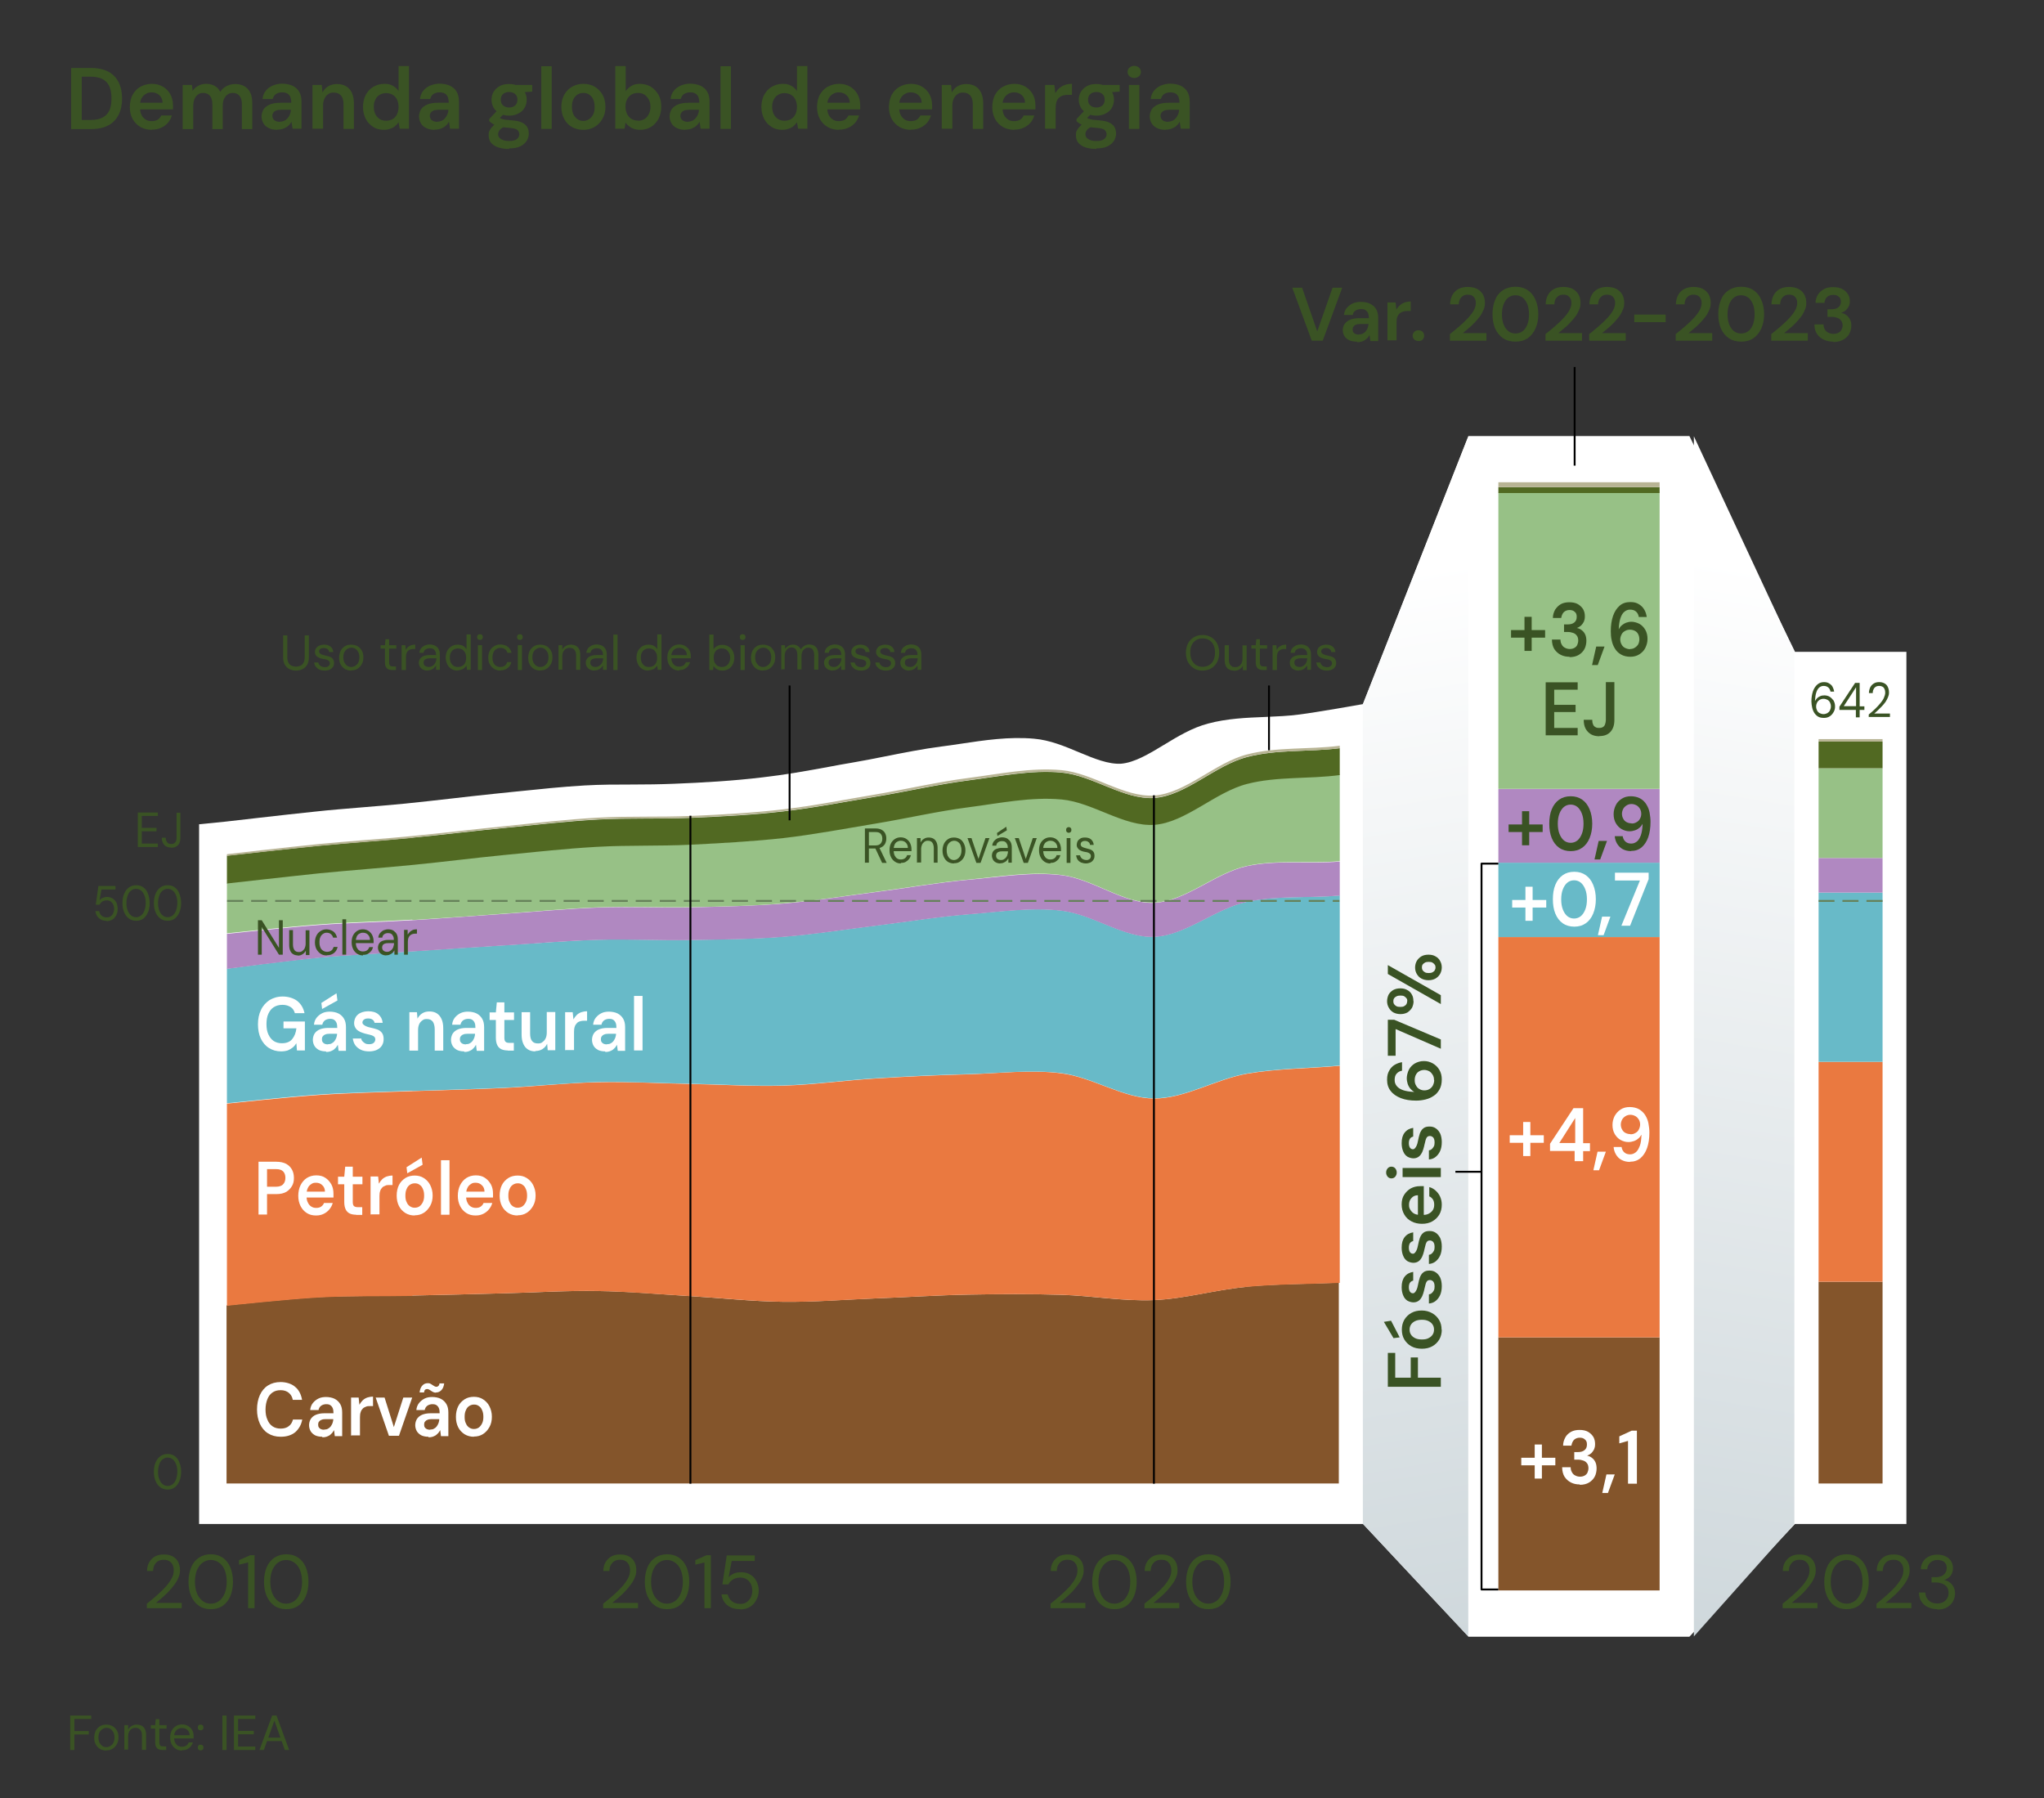 <?xml version="1.0" encoding="UTF-8"?>
<svg xmlns="http://www.w3.org/2000/svg" xmlns:xlink="http://www.w3.org/1999/xlink" version="1.1" viewBox="0 0 1080 950">
  <rect x="0" y="0" width="1080" height="950" fill="#333333" stroke="none"/>
  <!-- Generator: Adobe Illustrator 29.1.0, SVG Export Plug-In . SVG Version: 2.1.0 Build 142)  -->
  <defs>
    <style>
      .st0, .st1, .Graphic_x0020_Style_x0020_2 {
        fill: none;
      }

      .st2 {
        fill: #ea7940;
      }

      .st3 {
        fill: #3a5324;
      }

      .st4 {
        fill: url(#linear-gradient1);
      }

      .st5 {
        fill: #97c186;
      }

      .st6 {
        fill: url(#linear-gradient);
      }

      .st7 {
        fill: #b088c1;
      }

      .st1 {
        stroke: #658159;
        stroke-dasharray: 8.5 4.2;
        stroke-miterlimit: 10;
        stroke-width: 1px;
      }

      .st8 {
        fill: #b8b494;
      }

      .st9 {
        fill: #516922;
      }

      .st10 {
        fill: #fff;
      }

      .Graphic_x0020_Style_x0020_2 {
        stroke: #000;
        stroke-linejoin: round;
      }

      .st11 {
        fill: #84552b;
      }

      .st12 {
        fill: #68bac8;
      }
    </style>
    <linearGradient id="linear-gradient" x1="712.9" y1="305.3" x2="804.5" y2="859.8" gradientUnits="userSpaceOnUse">
      <stop offset="0" stop-color="#fff"/>
      <stop offset="1" stop-color="#cfd8dc"/>
    </linearGradient>
    <linearGradient id="linear-gradient1" x1="893.8" y1="305.1" x2="985.5" y2="859.5" gradientTransform="translate(1862.7) rotate(-180) scale(1 -1)" xlink:href="#linear-gradient"/>
  </defs>
  <g id="fundo">
    <path class="st10" d="M948.4,344.3l-55.7-113.8h-116.8l-55.7,141.5-13.8,2.4c-8.4,1.4-15.1,2.5-19.8,3.1h0c-5.9.8-11.8,1-18.1,1.3-9.9.4-20.1.8-30.2,3.5-8.4,2.2-16,6.8-23.4,11.3-7.9,4.8-15.5,9.3-22.5,9.9-6.7.4-14.3-2.7-22.2-6-7.6-3.2-15.5-6.5-23.8-7.2-13.2-1.2-26.3.8-39,2.7-3.3.5-6.6,1-9.9,1.4-10,1.3-20,3.3-29.6,5.2-6,1.2-12,2.4-18,3.4-4.1.7-8.1,1.4-12.2,2.2-11.4,2.1-23.2,4.2-34.7,5.5-15.7,1.9-31.7,2.8-46.8,3.4-7.3.3-14.9.4-22.2.4-8.2,0-16.7,0-25.2.5-12.1.7-24.3,2-36,3.2-3.9.4-7.7.8-11.6,1.2-7.5.8-15.1,1.6-22.6,2.5-8.2.9-16.5,1.9-24.7,2.7-7.6.7-15.3,1.4-23,2-8.1.7-16.2,1.3-24.3,2.2-15.7,1.6-47.1,5.3-47.4,5.3l-14,1.4v369.7h615l55.7,59.5h116.8l55.7-59.5h58.9v-460.8h-58.9Z"/>
    <path class="st11" d="M658.7,679.9c-16.4,1.5-32.6,6.3-49,7-16.3.7-32.6-2.3-49-2.8-16.3-.5-32.7-.4-49-.1-16.3.3-32.6,1.4-49,2-16.3.6-32.7,2-49,1.8-16.3-.2-32.6-2-49-3-16.3-1-32.6-2.5-49-2.7-16.3-.3-32.6.8-49,1.2-16.3.4-32.6.9-49,1.2-16.3.3-32.7,0-49,.8-16.3.9-49,4.4-49,4.4v94.1h587.7v-106.1c-16.3.7-32.7.6-49,2.1"/>
    <path class="st2" d="M217.9,684.5c16.3-.3,32.6-.8,49-1.2,16.3-.4,32.7-1.5,49-1.2,16.3.3,32.7,1.8,49,2.7,16.3,1,32.6,2.8,49,3,16.3.2,32.7-1.1,49-1.8,16.3-.6,32.6-1.7,49-2,16.3-.3,32.7-.4,49,.1,16.3.5,32.7,3.5,49,2.8,16.4-.7,32.6-5.5,49-7,16.3-1.5,32.6-1.4,49-2.1v-114.7c-16.3,1.5-32.8,1.4-49,4.2-16.5,2.9-32.7,13.1-49,13.1-16.3,0-32.4-11.2-49-13.3-16.1-2.1-32.7,0-49,.5-16.3.4-32.7,1.2-49,2.2-16.3,1-32.6,3.3-49,3.8-16.3.5-32.6-.6-49-.9-16.3-.3-32.7-1.3-49-.9-16.3.3-32.6,2.2-49,3-16.3.8-32.7,1.1-49,1.7-16.3.6-32.7.9-49,2-16.3,1.1-49,4.6-49,4.6v106.8s32.6-3.5,49-4.4c16.3-.9,32.7-.5,49-.8"/>
    <path class="st12" d="M217.9,576.4c16.3-.6,32.7-.9,49-1.7,16.3-.8,32.6-2.6,49-3,16.3-.3,32.7.6,49,.9,16.3.3,32.7,1.4,49,.9,16.3-.5,32.6-2.8,49-3.8,16.3-1,32.6-1.8,49-2.2,16.3-.4,32.8-2.5,49-.5,16.5,2.1,32.6,13.3,49,13.3,16.3,0,32.5-10.2,49-13.1,16.2-2.8,32.7-2.7,49-4.2v-89.9c-16.3,1.5-33-.1-49,3.3-16.7,3.6-32.5,17.8-49,18.5-16.2.7-32.4-11.9-49-13.8-16.1-1.9-32.7.6-49,1.9-16.4,1.3-32.6,4-49,6-16.3,2-32.6,4.6-49,5.9-16.3,1.3-32.6,1.4-49,1.7-16.3.3-32.7-.6-49-.1-16.3.5-32.6,1.9-49,2.9-16.3,1-32.7,2.1-49,3.2-16.3,1.1-32.7,1.8-49,3.3-16.4,1.5-49,5.9-49,5.9v71.1s32.6-3.5,49-4.6c16.3-1.1,32.6-1.3,49-2"/>
    <path class="st7" d="M217.9,502.7c16.3-1.1,32.6-2.2,49-3.2,16.3-1,32.6-2.5,49-2.9,16.3-.5,32.7.4,49,.1,16.3-.3,32.7-.4,49-1.7,16.4-1.3,32.7-3.9,49-5.9,16.3-2,32.6-4.7,49-6,16.3-1.3,32.9-3.8,49-1.9,16.5,1.9,32.8,14.5,49,13.8,16.5-.7,32.3-14.9,49-18.5,16-3.4,32.7-1.9,49-3.3v-18c-16.3,1.4-33-1-49,2.4-16.7,3.6-32.5,18.7-49,19.4-16.2.7-32.4-12.6-49-14.6-16.1-1.9-32.7,1-49,2.4-16.4,1.5-32.6,4.4-49,6.5-16.3,2.1-32.6,4.7-49,6.1-16.3,1.3-32.6,1.6-49,2-16.3.3-32.7-.5-49,.1-16.3.6-32.6,2.2-49,3.3-16.3,1.1-32.6,2.4-49,3.4-16.3,1-32.7,1.3-49,2.5-16.3,1.2-49,4.7-49,4.7v18.5s32.6-4.3,49-5.9c16.3-1.5,32.6-2.2,49-3.3"/>
    <path class="st5" d="M217.9,486.1c16.3-1,32.6-2.2,49-3.4,16.3-1.1,32.6-2.7,49-3.3,16.3-.6,32.7.2,49-.1,16.3-.3,32.7-.6,49-2,16.4-1.3,32.7-4,49-6.1,16.3-2.1,32.6-5,49-6.5,16.3-1.5,32.9-4.4,49-2.4,16.6,2,32.8,15.3,49,14.6,16.5-.7,32.2-15.8,49-19.4,15.9-3.4,32.7-1.1,49-2.5v-45.8c-16.3,2.1-33.1.6-49,4.7-16.8,4.3-32.3,20.5-49,21.6-16,1.2-32.5-11.9-49-13.4-16.1-1.5-32.7,2-49,4.1-16.4,2.1-32.6,5.9-49,8.6-16.3,2.7-32.6,5.8-49,7.7-16.3,1.9-32.6,2.8-49,3.5-16.3.8-32.7.2-49,1.1-16.3.9-32.7,2.7-49,4.3-16.3,1.6-32.6,3.6-49,5.3-16.3,1.6-32.7,2.8-49,4.4-16.3,1.6-49,5.4-49,5.4v26.6s32.6-3.5,49-4.7c16.3-1.2,32.7-1.5,49-2.5"/>
    <path class="st9" d="M217.9,457c16.3-1.6,32.6-3.7,49-5.3,16.3-1.6,32.6-3.4,49-4.3,16.3-.9,32.7-.3,49-1.1,16.3-.8,32.7-1.7,49-3.5,16.4-1.9,32.7-5,49-7.7,16.3-2.7,32.6-6.5,49-8.6,16.3-2.1,32.8-5.6,49-4.1,16.5,1.5,32.9,14.5,49,13.4,16.6-1.2,32.2-17.3,49-21.6,15.9-4.1,32.7-2.5,49-4.7v-14.2c-16.3,2.1-33.1.5-49,4.7-16.8,4.3-32.4,20.5-49,21.6-16,1.1-32.5-11.9-49-13.4-16.1-1.5-32.7,2-49,4.1-16.4,2.1-32.6,5.9-49,8.6-16.3,2.7-32.6,5.9-49,7.8-16.3,1.9-32.6,2.7-49,3.4-16.3.7-32.7,0-49,.9-16.3.9-32.7,2.8-49,4.4-16.3,1.6-32.6,3.6-49,5.2-16.3,1.6-32.7,2.6-49,4.2-16.3,1.6-49,5.3-49,5.3v14.7s32.6-3.7,49-5.4c16.3-1.6,32.7-2.8,49-4.4"/>
    <path class="st8" d="M217.9,442.5c16.3-1.6,32.6-3.6,49-5.2,16.3-1.6,32.6-3.6,49-4.4,16.3-.9,32.7-.2,49-.9,16.3-.7,32.7-1.6,49-3.4,16.4-1.9,32.7-5.1,49-7.8,16.3-2.7,32.6-6.5,49-8.6,16.3-2.1,32.8-5.6,49-4.1,16.5,1.5,32.9,14.6,49,13.4,16.6-1.2,32.2-17.3,49-21.6,15.9-4.1,32.7-2.5,49-4.6v-1.3c-16.3,2.1-33.1.5-49,4.6-16.8,4.3-32.3,20.5-49,21.7-16,1.1-32.5-11.9-49-13.4-16.1-1.5-32.7,2-49,4.1-16.4,2.1-32.6,5.9-49,8.7-16.3,2.7-32.6,6-49,7.9-16.3,1.9-32.6,2.8-49,3.5-16.3.7-32.7,0-49,.9-16.3.9-32.7,2.8-49,4.5-16.3,1.6-32.6,3.6-49,5.2-16.3,1.6-32.7,2.6-49,4.2-16.3,1.6-49,5.4-49,5.4v.9s32.6-3.7,49-5.3c16.3-1.6,32.7-2.6,49-4.2"/>
    <line class="st1" x1="120" y1="476" x2="707.7" y2="476"/>
    <rect class="st10" x="775.8" y="230.5" width="116.8" height="634.1"/>
    <rect class="st0" x="775.8" y="230.5" width="116.8" height="634.1"/>
    <polygon class="st6" points="775.8 230.5 775.8 864.6 720.1 805.1 720.1 372 775.8 230.5"/>
    <polygon class="st4" points="895 230.5 895 864.6 948.1 805.1 948.1 344.3 895 230.5"/>
    <rect class="st11" x="791.7" y="706.6" width="85.2" height="133.7"/>
    <rect class="st2" x="791.7" y="495.1" width="85.2" height="211.5"/>
    <rect class="st12" x="791.7" y="455.8" width="85.2" height="39.3"/>
    <rect class="st7" x="791.7" y="416.9" width="85.2" height="38.9"/>
    <rect class="st5" x="791.7" y="260.4" width="85.2" height="156.4"/>
    <rect class="st9" x="791.7" y="257.4" width="85.2" height="3.1"/>
    <rect class="st8" x="791.7" y="254.8" width="85.2" height="2.6"/>
    <line class="Graphic_x0020_Style_x0020_2" x1="364.8" y1="431" x2="364.8" y2="783.9"/>
    <line class="Graphic_x0020_Style_x0020_2" x1="609.7" y1="420.2" x2="609.7" y2="783.9"/>
    <polyline class="Graphic_x0020_Style_x0020_2" points="791.7 839.8 782.8 839.8 782.8 456.3 791.7 456.3"/>
    <rect class="st11" x="960.9" y="677.2" width="33.8" height="106.6"/>
    <rect class="st2" x="960.9" y="561" width="33.8" height="116.2"/>
    <rect class="st12" x="960.9" y="471.6" width="33.8" height="89.4"/>
    <rect class="st7" x="960.9" y="453.3" width="33.8" height="18.3"/>
    <rect class="st5" x="960.9" y="405.9" width="33.8" height="47.4"/>
    <rect class="st9" x="960.9" y="391.8" width="33.8" height="14.1"/>
    <rect class="st8" x="960.9" y="390.5" width="33.8" height="1.3"/>
    <line class="st1" x1="994.7" y1="476" x2="960.9" y2="476"/>
    <g>
      <path class="st3" d="M761.3,732.7h-28v-17.9h3.9v13.1h8.2v-10.7h3.8v10.7h12.1v4.8Z"/>
      <path class="st3" d="M739.5,706.6l-3.2.4-5.1-8.6,3.8-.6,4.5,8.7ZM761.8,702.5c0,1.9-.4,3.6-1.3,5.2-.9,1.5-2.1,2.7-3.7,3.6-1.6.9-3.4,1.3-5.5,1.3s-4-.4-5.6-1.3c-1.6-.9-2.8-2.1-3.7-3.6-.9-1.5-1.3-3.3-1.3-5.2s.4-3.6,1.3-5.2c.9-1.5,2.1-2.7,3.7-3.6,1.6-.9,3.4-1.3,5.5-1.3s3.9.5,5.5,1.4c1.6.9,2.8,2.1,3.7,3.6.9,1.5,1.3,3.2,1.3,5.2ZM757.7,702.5c0-1-.2-1.8-.7-2.6-.5-.8-1.2-1.4-2.2-1.9-1-.5-2.1-.7-3.5-.7s-2.6.2-3.6.7c-1,.5-1.7,1.1-2.2,1.9-.5.8-.7,1.6-.7,2.6s.2,1.8.7,2.6c.5.8,1.2,1.4,2.2,1.9,1,.5,2.1.7,3.6.7s2.6-.2,3.5-.7c1-.5,1.7-1.1,2.2-1.9.5-.8.7-1.6.7-2.6Z"/>
      <path class="st3" d="M761.8,679.6c0,1.8-.3,3.4-.9,4.7-.6,1.3-1.4,2.3-2.4,3.1-1,.8-2.2,1.2-3.5,1.3v-4.8c.6-.1,1.1-.3,1.5-.7.5-.4.8-.9,1.1-1.4s.4-1.3.4-2.1-.1-1.4-.3-1.9c-.2-.5-.5-.9-.9-1.1-.4-.3-.8-.4-1.2-.4-.7,0-1.2.2-1.5.5-.3.3-.6.8-.8,1.5-.2.7-.4,1.5-.6,2.4-.2.9-.4,1.8-.7,2.7-.3.9-.6,1.7-1.1,2.4-.4.7-1,1.3-1.7,1.7-.7.4-1.5.6-2.4.6s-2.2-.3-3.2-.9c-.9-.6-1.7-1.5-2.2-2.8-.5-1.2-.8-2.6-.8-4.3,0-2.4.5-4.2,1.6-5.6,1.1-1.4,2.6-2.2,4.5-2.5v4.6c-.7.2-1.3.5-1.7,1.1s-.6,1.4-.6,2.4.2,1.8.6,2.4c.4.5.9.8,1.5.8s.8-.2,1.1-.5c.3-.3.6-.8.9-1.4.3-.6.5-1.4.7-2.4.3-1.5.6-2.8,1-4,.4-1.1,1-2.1,1.8-2.7.8-.7,1.9-1,3.3-1s2.4.3,3.4,1c1,.7,1.7,1.6,2.3,2.8.5,1.2.8,2.7.8,4.4Z"/>
      <path class="st3" d="M761.8,658.7c0,1.8-.3,3.4-.9,4.7-.6,1.3-1.4,2.3-2.4,3.1-1,.8-2.2,1.2-3.5,1.3v-4.8c.6-.1,1.1-.3,1.5-.7.5-.4.8-.9,1.1-1.4s.4-1.3.4-2.1-.1-1.4-.3-1.9c-.2-.5-.5-.9-.9-1.1-.4-.3-.8-.4-1.2-.4-.7,0-1.2.2-1.5.5-.3.3-.6.8-.8,1.5-.2.7-.4,1.5-.6,2.4-.2.9-.4,1.8-.7,2.7-.3.9-.6,1.7-1.1,2.4-.4.7-1,1.3-1.7,1.7-.7.4-1.5.6-2.4.6s-2.2-.3-3.2-.9c-.9-.6-1.7-1.5-2.2-2.8-.5-1.2-.8-2.6-.8-4.3,0-2.4.5-4.2,1.6-5.6,1.1-1.4,2.6-2.2,4.5-2.5v4.6c-.7.2-1.3.5-1.7,1.1s-.6,1.4-.6,2.4.2,1.8.6,2.4c.4.5.9.8,1.5.8s.8-.2,1.1-.5c.3-.3.6-.8.9-1.4.3-.6.5-1.4.7-2.4.3-1.5.6-2.8,1-4,.4-1.1,1-2.1,1.8-2.7.8-.7,1.9-1,3.3-1s2.4.3,3.4,1c1,.7,1.7,1.6,2.3,2.8.5,1.2.8,2.7.8,4.4Z"/>
      <path class="st3" d="M761.8,636.4c0,2-.4,3.8-1.3,5.3-.9,1.5-2.1,2.7-3.7,3.6-1.6.9-3.4,1.3-5.4,1.3s-4-.4-5.6-1.3c-1.6-.8-2.9-2-3.8-3.6-.9-1.5-1.4-3.3-1.4-5.3s.4-3.7,1.3-5.1,2.1-2.6,3.5-3.4c1.5-.8,3.1-1.2,5-1.2h.9c.3,0,.6,0,1,0v16.4h-3.1v-11.6c-1.4,0-2.6.5-3.4,1.5-.9.9-1.3,2.1-1.3,3.5s.2,1.9.7,2.7c.5.8,1.1,1.5,2,2,.9.5,2,.7,3.4.7h1.2c1.3,0,2.3-.2,3.2-.7s1.6-1.1,2.1-1.9c.5-.8.7-1.7.7-2.8s-.2-2-.7-2.8c-.5-.7-1.1-1.3-1.9-1.6v-4.9c1.2.3,2.3.9,3.3,1.8,1,.9,1.8,1.9,2.4,3.2.6,1.3.9,2.7.9,4.2Z"/>
      <path class="st3" d="M738,619.5c0,.9-.3,1.6-.8,2.2s-1.2.9-2,.9-1.5-.3-2-.9c-.5-.6-.8-1.3-.8-2.2s.3-1.6.8-2.2c.5-.6,1.2-.9,2-.9s1.5.3,2,.9.8,1.3.8,2.2ZM761.3,621.9h-20.2v-4.8h20.2v4.8Z"/>
      <path class="st3" d="M761.8,603.5c0,1.8-.3,3.4-.9,4.7-.6,1.3-1.4,2.3-2.4,3.1-1,.8-2.2,1.2-3.5,1.3v-4.8c.6-.1,1.1-.3,1.5-.7.5-.4.8-.9,1.1-1.4s.4-1.3.4-2.1-.1-1.4-.3-1.9c-.2-.5-.5-.9-.9-1.1-.4-.3-.8-.4-1.2-.4-.7,0-1.2.2-1.5.5-.3.3-.6.8-.8,1.5-.2.7-.4,1.5-.6,2.4-.2.9-.4,1.8-.7,2.7-.3.9-.6,1.7-1.1,2.4-.4.7-1,1.3-1.7,1.7-.7.4-1.5.6-2.4.6s-2.2-.3-3.2-.9c-.9-.6-1.7-1.5-2.2-2.8-.5-1.2-.8-2.6-.8-4.3,0-2.4.5-4.2,1.6-5.6,1.1-1.4,2.6-2.2,4.5-2.5v4.6c-.7.2-1.3.5-1.7,1.1s-.6,1.4-.6,2.4.2,1.8.6,2.4c.4.5.9.8,1.5.8s.8-.2,1.1-.5c.3-.3.6-.8.9-1.4.3-.6.5-1.4.7-2.4.3-1.5.6-2.8,1-4,.4-1.1,1-2.1,1.8-2.7.8-.7,1.9-1,3.3-1s2.4.3,3.4,1c1,.7,1.7,1.6,2.3,2.8.5,1.2.8,2.7.8,4.4Z"/>
      <path class="st3" d="M761.8,570.3c0,2.1-.4,3.9-1.2,5.3-.8,1.4-1.8,2.6-3.1,3.4-1.3.9-2.7,1.5-4.3,1.9-1.6.4-3.3.6-4.9.6-3.1,0-5.8-.4-8.1-1.3-2.3-.9-4.1-2.1-5.4-3.8-1.3-1.6-1.9-3.6-1.9-5.9s.4-3.5,1.1-4.8c.7-1.3,1.7-2.4,2.9-3.1,1.2-.7,2.5-1.2,3.9-1.4v4.5c-1.3.2-2.2.8-2.9,1.6s-1,1.9-1,3.3.4,2.3,1.1,3.2c.7.9,1.9,1.7,3.4,2.2,1.5.5,3.4.8,5.7.9h.2c-.8-.4-1.5-1-2.1-1.7-.6-.7-1.1-1.6-1.4-2.5s-.5-2-.5-3.1.4-3,1.1-4.4c.7-1.4,1.8-2.5,3.1-3.3,1.4-.8,3-1.3,4.8-1.3s3.2.4,4.7,1.2c1.4.8,2.6,1.9,3.5,3.4s1.3,3.2,1.3,5.1ZM757.7,570.6c0-1-.2-1.9-.7-2.7-.5-.8-1.1-1.5-1.8-1.9-.8-.4-1.7-.7-2.6-.7s-1.9.2-2.7.7c-.8.4-1.4,1.1-1.8,1.9-.4.8-.6,1.7-.6,2.8s.2,2,.7,2.8c.4.8,1,1.5,1.8,1.9.8.5,1.7.7,2.6.7s1.9-.2,2.7-.7,1.4-1.1,1.8-1.9c.4-.8.7-1.8.7-2.8Z"/>
      <path class="st3" d="M761.3,554.1l-23.9-10.4v14.1h-4.1v-19h3.4l24.6,10.4v5Z"/>
      <path class="st3" d="M746.9,528.9c0,1.3-.3,2.4-.8,3.5-.6,1-1.4,1.8-2.4,2.5-1.1.6-2.3.9-3.7.9s-2.7-.3-3.8-.9c-1-.6-1.8-1.4-2.4-2.5-.6-1-.9-2.2-.9-3.4s.3-2.4.8-3.5c.6-1,1.4-1.8,2.4-2.4,1.1-.6,2.3-.9,3.8-.9s2.7.3,3.7.9c1.1.6,1.9,1.4,2.4,2.4.6,1,.8,2.2.8,3.4ZM761.3,530.5l-28-15.9v-4.7l28,15.9v4.7ZM743.6,529c0-.6-.1-1.1-.4-1.5-.3-.4-.7-.8-1.2-1.1-.5-.3-1.2-.4-2-.4s-1.5.1-2.1.4c-.6.3-1,.6-1.3,1.1-.3.4-.4.9-.4,1.5s.1,1.1.4,1.5c.3.5.7.8,1.2,1.1.5.3,1.2.4,2.1.4s1.5-.1,2-.4c.5-.3,1-.6,1.2-1.1.3-.4.4-.9.4-1.5ZM761.8,511.1c0,1.3-.3,2.4-.9,3.5-.6,1-1.4,1.8-2.4,2.4-1.1.6-2.3.9-3.7.9s-2.7-.3-3.8-.9-1.8-1.4-2.4-2.4c-.6-1-.9-2.2-.9-3.4s.3-2.5.9-3.5c.6-1,1.4-1.8,2.4-2.4s2.3-.9,3.8-.9,2.7.3,3.7.9c1.1.6,1.9,1.4,2.4,2.4.6,1,.9,2.2.9,3.4ZM758.5,511.2c0-.6-.1-1.1-.4-1.5-.3-.4-.7-.8-1.2-1.1-.5-.3-1.2-.4-2-.4s-1.5.1-2,.4-.9.6-1.2,1c-.3.4-.4.9-.4,1.5s.1,1.1.4,1.5c.3.5.7.8,1.2,1.1.5.3,1.2.4,2,.4s1.5-.1,2-.4c.5-.3,1-.6,1.2-1.1.3-.5.4-.9.4-1.5Z"/>
    </g>
    <g>
      <path class="st3" d="M77.6,849.7v-2.4c1.9-1.5,3.7-3,5.4-4.5,1.7-1.5,3.2-3,4.6-4.5,1.3-1.5,2.4-3,3.1-4.4.8-1.4,1.1-2.8,1.1-4.2s-.2-1.9-.5-2.7c-.3-.8-.9-1.5-1.7-2.1-.8-.5-1.8-.8-3.1-.8s-2.3.3-3.1.8c-.8.5-1.4,1.3-1.9,2.2-.4.9-.6,1.9-.6,2.9h-3.2c0-1.8.4-3.4,1.2-4.7.8-1.3,1.8-2.3,3.1-3,1.3-.7,2.9-1,4.6-1s3.2.3,4.4.9c1.3.6,2.3,1.6,3,2.8.7,1.2,1.1,2.8,1.1,4.6s-.3,2.6-.8,3.9c-.5,1.3-1.3,2.6-2.2,3.8-.9,1.2-1.9,2.4-3,3.6-1.1,1.1-2.2,2.2-3.4,3.2-1.2,1-2.2,1.9-3.3,2.8h13.6v2.8h-18.6Z"/>
      <path class="st3" d="M111.4,850.2c-2.5,0-4.6-.6-6.3-1.8-1.8-1.2-3.1-2.9-4.1-5.1-.9-2.2-1.4-4.7-1.4-7.6s.5-5.4,1.4-7.6c.9-2.2,2.3-3.9,4.1-5.1,1.8-1.2,3.9-1.8,6.3-1.8s4.5.6,6.3,1.8c1.7,1.2,3.1,2.9,4,5.1.9,2.2,1.4,4.7,1.4,7.6s-.5,5.4-1.4,7.6c-.9,2.2-2.3,3.9-4,5.1-1.7,1.2-3.8,1.8-6.3,1.8ZM111.4,847.3c1.6,0,3-.5,4.3-1.4,1.3-.9,2.2-2.2,3-4,.7-1.7,1.1-3.8,1.1-6.2s-.4-4.5-1.1-6.2c-.7-1.7-1.7-3-3-3.9-1.3-.9-2.7-1.4-4.3-1.4s-3,.5-4.3,1.4c-1.3.9-2.2,2.2-3,3.9-.7,1.7-1.1,3.8-1.1,6.2s.4,4.5,1.1,6.2c.7,1.7,1.7,3,3,4s2.7,1.4,4.3,1.4Z"/>
      <path class="st3" d="M131.1,849.7v-24.2l-4.8,1.2v-2.4l5.9-2.6h2.3v28h-3.4Z"/>
      <path class="st3" d="M151.3,850.2c-2.5,0-4.6-.6-6.3-1.8-1.8-1.2-3.1-2.9-4.1-5.1-.9-2.2-1.4-4.7-1.4-7.6s.5-5.4,1.4-7.6c.9-2.2,2.3-3.9,4.1-5.1,1.8-1.2,3.9-1.8,6.3-1.8s4.5.6,6.3,1.8c1.7,1.2,3.1,2.9,4,5.1.9,2.2,1.4,4.7,1.4,7.6s-.5,5.4-1.4,7.6c-.9,2.2-2.3,3.9-4,5.1-1.7,1.2-3.8,1.8-6.3,1.8ZM151.2,847.3c1.6,0,3-.5,4.3-1.4,1.3-.9,2.2-2.2,3-4,.7-1.7,1.1-3.8,1.1-6.2s-.4-4.5-1.1-6.2c-.7-1.7-1.7-3-3-3.9-1.3-.9-2.7-1.4-4.3-1.4s-3,.5-4.3,1.4c-1.3.9-2.2,2.2-3,3.9-.7,1.7-1.1,3.8-1.1,6.2s.4,4.5,1.1,6.2c.7,1.7,1.7,3,3,4s2.7,1.4,4.3,1.4Z"/>
    </g>
    <g>
      <path class="st3" d="M318.7,849.7v-2.4c1.9-1.5,3.7-3,5.4-4.5,1.7-1.5,3.2-3,4.6-4.5,1.3-1.5,2.4-3,3.1-4.4.8-1.4,1.1-2.8,1.1-4.2s-.2-1.9-.5-2.7c-.3-.8-.9-1.5-1.7-2.1-.8-.5-1.8-.8-3.1-.8s-2.3.3-3.1.8c-.8.5-1.4,1.3-1.9,2.2-.4.9-.6,1.9-.6,2.9h-3.2c0-1.8.4-3.4,1.2-4.7.8-1.3,1.8-2.3,3.1-3,1.3-.7,2.9-1,4.6-1s3.2.3,4.4.9c1.3.6,2.3,1.6,3,2.8.7,1.2,1.1,2.8,1.1,4.6s-.3,2.6-.8,3.9c-.5,1.3-1.3,2.6-2.2,3.8-.9,1.2-1.9,2.4-3,3.6-1.1,1.1-2.2,2.2-3.4,3.2-1.2,1-2.2,1.9-3.3,2.8h13.6v2.8h-18.6Z"/>
      <path class="st3" d="M352.5,850.2c-2.5,0-4.6-.6-6.3-1.8-1.8-1.2-3.1-2.9-4.1-5.1-.9-2.2-1.4-4.7-1.4-7.6s.5-5.4,1.4-7.6c.9-2.2,2.3-3.9,4.1-5.1,1.8-1.2,3.9-1.8,6.3-1.8s4.5.6,6.3,1.8c1.7,1.2,3.1,2.9,4,5.1.9,2.2,1.4,4.7,1.4,7.6s-.5,5.4-1.4,7.6c-.9,2.2-2.3,3.9-4,5.1-1.7,1.2-3.8,1.8-6.3,1.8ZM352.4,847.3c1.6,0,3-.5,4.3-1.4,1.3-.9,2.2-2.2,3-4,.7-1.7,1.1-3.8,1.1-6.2s-.4-4.5-1.1-6.2c-.7-1.7-1.7-3-3-3.9-1.3-.9-2.7-1.4-4.3-1.4s-3,.5-4.3,1.4c-1.3.9-2.2,2.2-3,3.9-.7,1.7-1.1,3.8-1.1,6.2s.4,4.5,1.1,6.2c.7,1.7,1.7,3,3,4s2.7,1.4,4.3,1.4Z"/>
      <path class="st3" d="M372.2,849.7v-24.2l-4.8,1.2v-2.4l5.9-2.6h2.3v28h-3.4Z"/>
      <path class="st3" d="M391,850.2c-1.9,0-3.6-.3-5-1-1.4-.7-2.5-1.6-3.3-2.8-.8-1.2-1.3-2.5-1.5-4h3.3c.3,1.5,1.1,2.7,2.2,3.6,1.1.9,2.6,1.4,4.4,1.4s2.5-.3,3.4-.9c.9-.6,1.7-1.5,2.2-2.5s.8-2.3.8-3.6-.3-2.6-.8-3.6c-.5-1-1.3-1.8-2.2-2.4-.9-.6-2-.9-3.3-.9s-2.8.3-3.9,1c-1.1.7-1.9,1.5-2.4,2.6h-3.2l2.3-15.3h14.8v2.9h-12.2l-1.6,8.6c.7-.8,1.6-1.4,2.7-1.9,1.1-.5,2.4-.7,3.9-.7s2.6.2,3.8.7c1.1.5,2.1,1.2,2.9,2,.8.9,1.4,1.9,1.9,3.1.4,1.2.7,2.5.7,3.8s-.2,2.6-.7,3.8-1.1,2.2-1.9,3.2c-.8.9-1.8,1.6-3,2.2-1.2.5-2.6.8-4.1.8Z"/>
    </g>
    <path class="st3" d="M88.6,787c-1.5,0-2.8-.4-3.9-1.2-1.1-.8-1.9-1.9-2.5-3.3-.6-1.4-.9-3.1-.9-4.9s.3-3.5.9-4.9c.6-1.4,1.4-2.5,2.5-3.3,1.1-.8,2.4-1.2,3.9-1.2s2.8.4,3.8,1.2c1.1.8,1.9,1.9,2.4,3.3.6,1.4.9,3.1.9,4.9s-.3,3.5-.9,4.9-1.4,2.5-2.4,3.3c-1.1.8-2.3,1.2-3.8,1.2ZM88.6,785.1c1,0,1.8-.3,2.6-.9.8-.6,1.4-1.5,1.8-2.6.4-1.1.7-2.5.7-4s-.2-2.9-.7-4c-.4-1.1-1-2-1.8-2.6s-1.6-.9-2.6-.9-1.8.3-2.6.9-1.4,1.4-1.8,2.6c-.4,1.1-.7,2.5-.7,4s.2,2.9.7,4c.4,1.1,1,2,1.8,2.6.8.6,1.6.9,2.6.9Z"/>
    <g>
      <path class="st3" d="M56.3,486.5c-1.2,0-2.2-.2-3-.7-.9-.5-1.5-1.1-2-1.8-.5-.8-.8-1.7-.9-2.6h2c.2,1,.6,1.8,1.3,2.4.7.6,1.6.9,2.7.9s1.5-.2,2.1-.6c.6-.4,1-.9,1.3-1.6s.5-1.5.5-2.3-.2-1.7-.5-2.3c-.3-.7-.8-1.2-1.3-1.6-.6-.4-1.2-.6-2-.6s-1.7.2-2.4.6c-.7.4-1.1,1-1.5,1.7h-2l1.4-9.9h9v1.9h-7.4l-1,5.6c.4-.5.9-.9,1.6-1.2.7-.3,1.5-.5,2.4-.5s1.6.2,2.3.5c.7.3,1.3.8,1.8,1.3.5.6.9,1.2,1.1,2s.4,1.6.4,2.5-.1,1.7-.4,2.5c-.3.8-.7,1.5-1.2,2.1-.5.6-1.1,1.1-1.9,1.4-.7.3-1.6.5-2.5.5Z"/>
      <path class="st3" d="M72,486.5c-1.5,0-2.8-.4-3.9-1.2-1.1-.8-1.9-1.9-2.5-3.3-.6-1.4-.9-3.1-.9-4.9s.3-3.5.9-4.9c.6-1.4,1.4-2.5,2.5-3.3,1.1-.8,2.4-1.2,3.9-1.2s2.8.4,3.8,1.2c1.1.8,1.9,1.9,2.4,3.3s.9,3.1.9,4.9-.3,3.5-.9,4.9-1.4,2.5-2.4,3.3c-1.1.8-2.3,1.2-3.8,1.2ZM71.9,484.6c1,0,1.8-.3,2.6-.9.8-.6,1.4-1.5,1.8-2.6.4-1.1.7-2.5.7-4s-.2-2.9-.7-4c-.4-1.1-1-2-1.8-2.6-.8-.6-1.6-.9-2.6-.9s-1.8.3-2.6.9c-.8.6-1.4,1.4-1.8,2.6-.4,1.1-.7,2.5-.7,4s.2,2.9.7,4c.4,1.1,1,2,1.8,2.6.8.6,1.6.9,2.6.9Z"/>
      <path class="st3" d="M88.6,486.5c-1.5,0-2.8-.4-3.9-1.2-1.1-.8-1.9-1.9-2.5-3.3-.6-1.4-.9-3.1-.9-4.9s.3-3.5.9-4.9c.6-1.4,1.4-2.5,2.5-3.3,1.1-.8,2.4-1.2,3.9-1.2s2.8.4,3.8,1.2c1.1.8,1.9,1.9,2.4,3.3s.9,3.1.9,4.9-.3,3.5-.9,4.9-1.4,2.5-2.4,3.3c-1.1.8-2.3,1.2-3.8,1.2ZM88.6,484.6c1,0,1.8-.3,2.6-.9.8-.6,1.4-1.5,1.8-2.6.4-1.1.7-2.5.7-4s-.2-2.9-.7-4c-.4-1.1-1-2-1.8-2.6-.8-.6-1.6-.9-2.6-.9s-1.8.3-2.6.9c-.8.6-1.4,1.4-1.8,2.6-.4,1.1-.7,2.5-.7,4s.2,2.9.7,4c.4,1.1,1,2,1.8,2.6.8.6,1.6.9,2.6.9Z"/>
    </g>
    <g>
      <path class="st3" d="M72.8,447.5v-18.2h10.6v1.8h-8.5v6.3h7.8v1.8h-7.8v6.5h8.5v1.8h-10.6Z"/>
      <path class="st3" d="M90.4,447.8c-1,0-1.9-.2-2.6-.6-.7-.4-1.3-1-1.7-1.8-.4-.8-.6-1.7-.6-2.8h2.1c0,.6,0,1.2.3,1.7.2.5.5.9.9,1.2.4.3,1,.4,1.7.4s1.2-.1,1.6-.4c.4-.3.7-.7.9-1.1.2-.5.3-1,.3-1.6v-13.4h2v13.4c0,1.6-.4,2.9-1.3,3.8s-2,1.3-3.5,1.3Z"/>
    </g>
    <g>
      <path class="st10" d="M148.3,759.1c-2.6,0-4.8-.6-6.7-1.8-1.9-1.2-3.3-2.9-4.3-5.1-1-2.2-1.5-4.7-1.5-7.5s.5-5.4,1.5-7.6c1-2.2,2.4-3.9,4.3-5.1,1.9-1.2,4.1-1.8,6.7-1.8s5.7.8,7.6,2.5c2,1.6,3.2,4,3.7,6.9h-4.9c-.3-1.6-1-2.8-2.1-3.7s-2.5-1.4-4.3-1.4-3.1.4-4.3,1.2c-1.2.8-2.1,2-2.7,3.5-.6,1.5-1,3.4-1,5.5s.3,3.9,1,5.4c.6,1.5,1.5,2.7,2.7,3.5,1.2.8,2.6,1.2,4.3,1.2s3.2-.4,4.3-1.3c1.1-.8,1.8-2,2.2-3.5h4.9c-.5,2.8-1.8,5-3.7,6.7-2,1.6-4.5,2.4-7.6,2.4Z"/>
      <path class="st10" d="M170.2,759.1c-1.5,0-2.8-.3-3.8-.8-1-.6-1.8-1.3-2.3-2.2s-.8-2-.8-3.1.3-2.3.9-3.3c.6-.9,1.5-1.7,2.7-2.2,1.2-.5,2.7-.8,4.5-.8h4.8c0-1.1-.1-2-.4-2.7-.3-.7-.7-1.2-1.3-1.6-.6-.4-1.3-.5-2.2-.5s-1.9.3-2.6.8c-.7.5-1.2,1.3-1.4,2.3h-4.4c.1-1.4.6-2.7,1.4-3.7.8-1,1.8-1.8,3-2.4,1.2-.6,2.6-.8,4-.8s3.3.3,4.6,1c1.3.7,2.2,1.6,2.9,2.8.7,1.2,1,2.7,1,4.4v12.5h-3.9l-.4-3.2c-.3.5-.6,1-1,1.5-.4.4-.8.8-1.3,1.2-.5.3-1.1.6-1.7.8-.6.2-1.3.3-2.1.3ZM171.3,755.3c.7,0,1.4-.1,1.9-.4.6-.3,1.1-.7,1.5-1.2.4-.5.7-1.1,1-1.8.2-.7.4-1.3.4-2.1h0c0,0-4.1,0-4.1,0-.9,0-1.6.1-2.2.4-.6.2-1,.6-1.3,1-.3.4-.4.9-.4,1.5s.1,1.1.4,1.5c.3.4.6.7,1.1.9.5.2,1,.3,1.7.3Z"/>
      <path class="st10" d="M185.5,758.6v-20.2h4l.4,3.8c.5-.9,1-1.6,1.7-2.3.6-.6,1.4-1.1,2.4-1.5.9-.3,2-.5,3.1-.5v5h-1.6c-.7,0-1.5,0-2.1.3s-1.3.5-1.7,1c-.5.5-.9,1.1-1.1,1.8-.3.8-.4,1.7-.4,2.8v9.6h-4.5Z"/>
      <path class="st10" d="M205.5,758.6l-7-20.2h4.7l4.9,15.6,5-15.6h4.7l-7,20.2h-5.4Z"/>
      <path class="st10" d="M226.3,759.1c-1.5,0-2.8-.3-3.8-.8-1-.6-1.8-1.3-2.3-2.2s-.8-2-.8-3.1.3-2.3.9-3.3c.6-.9,1.5-1.7,2.7-2.2,1.2-.5,2.7-.8,4.5-.8h4.8c0-1.1-.1-2-.4-2.7-.3-.7-.7-1.2-1.3-1.6-.6-.4-1.3-.5-2.2-.5s-1.9.3-2.6.8c-.7.5-1.2,1.3-1.4,2.3h-4.4c.1-1.4.6-2.7,1.4-3.7.8-1,1.8-1.8,3-2.4,1.2-.6,2.6-.8,4-.8s3.3.3,4.6,1c1.3.7,2.2,1.6,2.9,2.8.7,1.2,1,2.7,1,4.4v12.5h-3.9l-.4-3.2c-.3.5-.6,1-1,1.5-.4.4-.8.8-1.3,1.2-.5.3-1.1.6-1.7.8-.6.2-1.3.3-2.1.3ZM230.3,735.8c-.7,0-1.3-.2-1.8-.5-.5-.3-.9-.6-1.4-.9-.4-.3-.9-.5-1.4-.5s-.8.1-1.1.4c-.3.3-.5.7-.5,1.4h-2.4c.2-1.7.7-2.9,1.5-3.7.7-.8,1.7-1.2,2.8-1.2s1.3.2,1.8.5.9.6,1.4.9c.4.3.9.5,1.4.5s.8-.2,1.1-.5c.3-.3.5-.8.5-1.3h2.5c-.2,1.6-.7,2.8-1.5,3.6-.8.8-1.7,1.2-2.8,1.2ZM227.3,755.3c.7,0,1.4-.1,1.9-.4.6-.3,1.1-.7,1.5-1.2.4-.5.7-1.1,1-1.8.2-.7.4-1.3.4-2.1h0c0,0-4.1,0-4.1,0-.9,0-1.6.1-2.2.4-.6.2-1,.6-1.3,1-.3.4-.4.9-.4,1.5s.1,1.1.4,1.5c.3.4.6.7,1.1.9.5.2,1,.3,1.7.3Z"/>
      <path class="st10" d="M250.4,759.1c-1.8,0-3.4-.4-4.9-1.3-1.4-.9-2.6-2.1-3.4-3.7-.8-1.6-1.2-3.4-1.2-5.5s.4-4,1.2-5.6c.8-1.6,2-2.8,3.4-3.7,1.4-.9,3.1-1.3,4.9-1.3s3.4.4,4.8,1.3,2.6,2.1,3.4,3.7c.8,1.6,1.3,3.4,1.3,5.5s-.4,3.9-1.3,5.5c-.9,1.6-2,2.8-3.4,3.7s-3,1.3-4.8,1.3ZM250.4,755c.9,0,1.7-.2,2.5-.7.7-.5,1.3-1.2,1.8-2.2.5-1,.7-2.1.7-3.5s-.2-2.6-.7-3.6c-.4-1-1-1.7-1.8-2.2-.7-.5-1.5-.7-2.4-.7s-1.7.2-2.5.7c-.8.5-1.4,1.2-1.8,2.2-.5,1-.7,2.1-.7,3.6s.2,2.6.7,3.5c.4,1,1,1.7,1.8,2.2s1.5.7,2.4.7Z"/>
    </g>
    <g>
      <path class="st10" d="M136.6,641.8v-28h9.4c2.1,0,3.8.4,5.2,1.1,1.4.8,2.4,1.8,3.1,3.1.7,1.3,1,2.7,1,4.4s-.3,3-1,4.2-1.7,2.3-3,3.1c-1.4.8-3.1,1.2-5.3,1.2h-4.9v10.8h-4.5ZM141.1,627h4.7c1.7,0,3-.4,3.8-1.3.8-.8,1.2-2,1.2-3.4s-.4-2.6-1.2-3.4c-.8-.8-2-1.2-3.8-1.2h-4.7v9.3Z"/>
      <path class="st10" d="M167,642.2c-1.9,0-3.5-.4-4.9-1.3s-2.5-2.1-3.3-3.7c-.8-1.6-1.2-3.4-1.2-5.4s.4-4,1.2-5.6c.8-1.6,1.9-2.9,3.3-3.8,1.4-.9,3.1-1.4,5-1.4s3.5.4,4.8,1.3c1.4.9,2.4,2.1,3.2,3.5.8,1.5,1.1,3.1,1.1,5v.9c0,.3,0,.6,0,1h-15.4v-3.1h10.9c0-1.4-.5-2.6-1.4-3.4-.9-.9-2-1.3-3.3-1.3s-1.8.2-2.5.7c-.8.5-1.4,1.1-1.8,2-.5.9-.7,2-.7,3.4v1.2c0,1.3.2,2.3.7,3.2.4.9,1,1.6,1.8,2.1.8.5,1.6.7,2.6.7s1.9-.2,2.6-.7c.7-.5,1.2-1.1,1.5-1.9h4.6c-.3,1.2-.9,2.3-1.7,3.3-.8,1-1.8,1.8-3,2.4-1.2.6-2.5.9-4,.9Z"/>
      <path class="st10" d="M188.2,641.8c-1.3,0-2.4-.2-3.3-.6s-1.7-1.1-2.2-2.1c-.5-1-.8-2.3-.8-4v-9.4h-3.3v-4h3.3l.5-5.3h4v5.3h5.1v4h-5.1v9.4c0,1,.2,1.7.6,2.1.4.4,1.1.6,2.1.6h2.3v4.1h-3.3Z"/>
      <path class="st10" d="M195.8,641.8v-20.2h4l.4,3.8c.5-.9,1-1.6,1.7-2.3.6-.6,1.4-1.1,2.4-1.5.9-.3,2-.5,3.1-.5v5h-1.6c-.7,0-1.5,0-2.1.3s-1.3.5-1.7,1c-.5.5-.9,1.1-1.1,1.8-.3.8-.4,1.7-.4,2.8v9.6h-4.5Z"/>
      <path class="st10" d="M219.1,642.2c-1.8,0-3.4-.4-4.9-1.3-1.4-.9-2.6-2.1-3.4-3.7-.8-1.6-1.2-3.4-1.2-5.5s.4-4,1.2-5.6c.8-1.6,2-2.8,3.4-3.7,1.4-.9,3.1-1.3,4.9-1.3s3.4.4,4.8,1.3,2.6,2.1,3.4,3.7c.8,1.6,1.3,3.4,1.3,5.5s-.4,3.9-1.3,5.5c-.9,1.6-2,2.8-3.4,3.7s-3,1.3-4.8,1.3ZM219.1,638.1c.9,0,1.7-.2,2.5-.7.7-.5,1.3-1.2,1.8-2.2.5-1,.7-2.1.7-3.5s-.2-2.6-.7-3.6c-.4-1-1-1.7-1.8-2.2-.7-.5-1.5-.7-2.4-.7s-1.7.2-2.5.7c-.8.5-1.4,1.2-1.8,2.2-.5,1-.7,2.1-.7,3.6s.2,2.6.7,3.5c.4,1,1,1.7,1.8,2.2s1.5.7,2.4.7ZM215.2,619.9l-.4-3.2,8-5.1.5,3.8-8.1,4.5Z"/>
      <path class="st10" d="M233,641.8v-28.8h4.5v28.8h-4.5Z"/>
      <path class="st10" d="M251.3,642.2c-1.9,0-3.5-.4-4.9-1.3s-2.5-2.1-3.3-3.7c-.8-1.6-1.2-3.4-1.2-5.4s.4-4,1.2-5.6c.8-1.6,1.9-2.9,3.3-3.8,1.4-.9,3.1-1.4,5-1.4s3.5.4,4.8,1.3c1.4.9,2.4,2.1,3.2,3.5.8,1.5,1.1,3.1,1.1,5v.9c0,.3,0,.6,0,1h-15.4v-3.1h10.9c0-1.4-.5-2.6-1.4-3.4-.9-.9-2-1.3-3.3-1.3s-1.8.2-2.5.7c-.8.5-1.4,1.1-1.8,2-.5.9-.7,2-.7,3.4v1.2c0,1.3.2,2.3.7,3.2.4.9,1,1.6,1.8,2.1.8.5,1.6.7,2.6.7s1.9-.2,2.6-.7c.7-.5,1.2-1.1,1.5-1.9h4.6c-.3,1.2-.9,2.3-1.7,3.3-.8,1-1.8,1.8-3,2.4-1.2.6-2.5.9-4,.9Z"/>
      <path class="st10" d="M273.5,642.2c-1.8,0-3.4-.4-4.9-1.3-1.4-.9-2.6-2.1-3.4-3.7-.8-1.6-1.2-3.4-1.2-5.5s.4-4,1.2-5.6c.8-1.6,2-2.8,3.4-3.7,1.4-.9,3.1-1.3,4.9-1.3s3.4.4,4.8,1.3,2.6,2.1,3.4,3.7c.8,1.6,1.3,3.4,1.3,5.5s-.4,3.9-1.3,5.5c-.9,1.6-2,2.8-3.4,3.7s-3,1.3-4.8,1.3ZM273.5,638.1c.9,0,1.7-.2,2.5-.7.7-.5,1.3-1.2,1.8-2.2.5-1,.7-2.1.7-3.5s-.2-2.6-.7-3.6c-.4-1-1-1.7-1.8-2.2-.7-.5-1.5-.7-2.4-.7s-1.7.2-2.5.7c-.8.5-1.4,1.2-1.8,2.2-.5,1-.7,2.1-.7,3.6s.2,2.6.7,3.5c.4,1,1,1.7,1.8,2.2s1.5.7,2.4.7Z"/>
    </g>
    <g>
      <path class="st10" d="M148.6,555.5c-2.5,0-4.6-.6-6.5-1.8-1.9-1.2-3.3-2.9-4.3-5-1-2.1-1.5-4.7-1.5-7.5s.5-5.4,1.6-7.6c1-2.2,2.6-3.9,4.5-5.2,2-1.2,4.3-1.9,7-1.9s5.6.8,7.6,2.3c2,1.6,3.3,3.7,3.9,6.5h-5.1c-.4-1.4-1.1-2.5-2.2-3.2s-2.5-1.2-4.3-1.2-3.3.4-4.6,1.2-2.2,2-2.9,3.5c-.7,1.5-1,3.4-1,5.5s.3,3.9,1,5.4c.7,1.5,1.6,2.7,2.8,3.5,1.2.8,2.7,1.2,4.3,1.2,2.4,0,4.3-.7,5.5-2.2,1.2-1.5,2-3.4,2.2-5.7h-6.8v-3.6h11.3v15.3h-4.2l-.3-3.8c-.6.9-1.2,1.7-2,2.3s-1.6,1.1-2.6,1.5c-1,.3-2.2.5-3.6.5Z"/>
      <path class="st10" d="M172.2,555.5c-1.5,0-2.8-.3-3.8-.8-1-.6-1.8-1.3-2.3-2.2s-.8-2-.8-3.1.3-2.3.9-3.3c.6-.9,1.5-1.7,2.7-2.2,1.2-.5,2.7-.8,4.5-.8h4.8c0-1.1-.1-2-.4-2.7-.3-.7-.7-1.2-1.3-1.6-.6-.4-1.3-.5-2.2-.5s-1.9.3-2.6.8c-.7.5-1.2,1.3-1.4,2.3h-4.4c.1-1.4.6-2.7,1.4-3.7.8-1,1.8-1.8,3-2.4,1.2-.6,2.6-.8,4-.8s3.3.3,4.6,1c1.3.7,2.2,1.6,2.9,2.8.7,1.2,1,2.7,1,4.4v12.5h-3.9l-.4-3.2c-.3.5-.6,1-1,1.5-.4.4-.8.8-1.3,1.2-.5.3-1.1.6-1.7.8-.6.2-1.3.3-2.1.3ZM170.2,533.1l-.4-3.2,8-5.1.5,3.8-8.1,4.5ZM173.3,551.7c.7,0,1.4-.1,1.9-.4.6-.3,1.1-.7,1.5-1.2.4-.5.7-1.1,1-1.8.2-.7.4-1.3.4-2.1h0c0,0-4.1,0-4.1,0-.9,0-1.6.1-2.2.4-.6.2-1,.6-1.3,1-.3.4-.4.9-.4,1.5s.1,1.1.4,1.5c.3.4.6.7,1.1.9.5.2,1,.3,1.7.3Z"/>
      <path class="st10" d="M195,555.5c-1.7,0-3.2-.3-4.4-.9-1.2-.6-2.2-1.4-2.9-2.4s-1.1-2.2-1.3-3.5h4.5c0,.6.3,1.1.7,1.5s.8.8,1.4,1.1c.5.3,1.2.4,2,.4s1.4-.1,1.8-.3c.5-.2.8-.5,1.1-.9.2-.4.4-.8.4-1.2,0-.7-.2-1.2-.5-1.5-.3-.3-.8-.6-1.4-.8-.6-.2-1.4-.4-2.3-.6-.9-.2-1.7-.4-2.5-.7-.9-.3-1.6-.6-2.3-1.1-.7-.4-1.2-1-1.6-1.7-.4-.7-.6-1.5-.6-2.4s.3-2.2.9-3.2c.6-.9,1.4-1.7,2.6-2.2,1.1-.5,2.5-.8,4-.8,2.2,0,4,.5,5.3,1.6,1.3,1.1,2.1,2.6,2.3,4.5h-4.3c-.1-.7-.5-1.3-1.1-1.7-.6-.4-1.3-.6-2.3-.6s-1.7.2-2.2.6c-.5.4-.8.9-.8,1.5s.2.8.5,1.1c.3.3.8.6,1.4.9.6.3,1.3.5,2.2.7,1.4.3,2.6.6,3.7,1,1.1.4,1.9,1,2.5,1.8.6.8.9,1.9.9,3.3s-.3,2.4-.9,3.4c-.6,1-1.5,1.7-2.7,2.3-1.1.5-2.5.8-4.1.8Z"/>
      <path class="st10" d="M216.3,555v-20.2h4l.3,3.4c.6-1.2,1.4-2.1,2.5-2.8,1.1-.7,2.3-1,3.8-1s2.8.3,3.9,1c1.1.7,1.9,1.7,2.5,3,.6,1.3.9,2.9.9,4.9v11.8h-4.5v-11.3c0-1.7-.4-3.1-1-4-.7-.9-1.7-1.4-3.1-1.4s-1.7.2-2.4.7c-.7.5-1.3,1.1-1.7,2-.4.9-.6,1.9-.6,3.2v10.8h-4.5Z"/>
      <path class="st10" d="M245.2,555.5c-1.5,0-2.8-.3-3.8-.8-1-.6-1.8-1.3-2.3-2.2s-.8-2-.8-3.1.3-2.3.9-3.3c.6-.9,1.5-1.7,2.7-2.2,1.2-.5,2.7-.8,4.5-.8h4.8c0-1.1-.1-2-.4-2.7-.3-.7-.7-1.2-1.3-1.6-.6-.4-1.3-.5-2.2-.5s-1.9.3-2.6.8c-.7.5-1.2,1.3-1.4,2.3h-4.4c.1-1.4.6-2.7,1.4-3.7.8-1,1.8-1.8,3-2.4,1.2-.6,2.6-.8,4-.8s3.3.3,4.6,1c1.3.7,2.2,1.6,2.9,2.8.7,1.2,1,2.7,1,4.4v12.5h-3.9l-.4-3.2c-.3.5-.6,1-1,1.5-.4.4-.8.8-1.3,1.2-.5.3-1.1.6-1.7.8-.6.2-1.3.3-2.1.3ZM246.2,551.7c.7,0,1.4-.1,1.9-.4.6-.3,1.1-.7,1.5-1.2.4-.5.7-1.1,1-1.8.2-.7.4-1.3.4-2.1h0c0,0-4.1,0-4.1,0-.9,0-1.6.1-2.2.4-.6.2-1,.6-1.3,1-.3.4-.4.9-.4,1.5s.1,1.1.4,1.5c.3.4.6.7,1.1.9.5.2,1,.3,1.7.3Z"/>
      <path class="st10" d="M268.3,555c-1.3,0-2.4-.2-3.3-.6s-1.7-1.1-2.2-2.1c-.5-1-.8-2.3-.8-4v-9.4h-3.3v-4h3.3l.5-5.3h4v5.3h5.1v4h-5.1v9.4c0,1,.2,1.7.6,2.1.4.4,1.1.6,2.1.6h2.3v4.1h-3.3Z"/>
      <path class="st10" d="M282.9,555.5c-1.5,0-2.8-.3-3.9-1s-1.9-1.6-2.5-3c-.6-1.3-.9-2.9-.9-4.9v-11.8h4.5v11.3c0,1.7.3,3,1,3.9.7.9,1.7,1.3,3.1,1.3s1.7-.2,2.4-.7,1.3-1.1,1.7-2c.4-.8.6-1.9.6-3.1v-10.8h4.5v20.2h-4l-.3-3.4c-.6,1.2-1.4,2.1-2.5,2.8-1.1.7-2.4,1-3.8,1Z"/>
      <path class="st10" d="M298.6,555v-20.2h4l.4,3.8c.5-.9,1-1.6,1.7-2.3.6-.6,1.4-1.1,2.4-1.5.9-.3,2-.5,3.1-.5v5h-1.6c-.7,0-1.5.1-2.1.3-.7.2-1.3.5-1.7,1-.5.5-.9,1.1-1.1,1.8-.3.8-.4,1.7-.4,2.8v9.6h-4.5Z"/>
      <path class="st10" d="M319.7,555.5c-1.5,0-2.8-.3-3.8-.8-1-.6-1.8-1.3-2.3-2.2s-.8-2-.8-3.1.3-2.3.9-3.3c.6-.9,1.5-1.7,2.7-2.2,1.2-.5,2.7-.8,4.5-.8h4.8c0-1.1-.1-2-.4-2.7-.3-.7-.7-1.2-1.3-1.6-.6-.4-1.3-.5-2.2-.5s-1.9.3-2.6.8c-.7.5-1.2,1.3-1.4,2.3h-4.4c.1-1.4.6-2.7,1.4-3.7.8-1,1.8-1.8,3-2.4,1.2-.6,2.6-.8,4-.8s3.3.3,4.6,1c1.3.7,2.2,1.6,2.9,2.8.7,1.2,1,2.7,1,4.4v12.5h-3.9l-.4-3.2c-.3.5-.6,1-1,1.5-.4.4-.8.8-1.3,1.2-.5.3-1.1.6-1.7.8-.6.2-1.3.3-2.1.3ZM320.7,551.7c.7,0,1.4-.1,1.9-.4.6-.3,1.1-.7,1.5-1.2.4-.5.7-1.1,1-1.8.2-.7.4-1.3.4-2.1h0c0,0-4.1,0-4.1,0-.9,0-1.6.1-2.2.4-.6.2-1,.6-1.3,1-.3.4-.4.9-.4,1.5s.1,1.1.4,1.5c.3.4.6.7,1.1.9.5.2,1,.3,1.7.3Z"/>
      <path class="st10" d="M335,555v-28.8h4.5v28.8h-4.5Z"/>
    </g>
    <g>
      <path class="st3" d="M136.3,504.4v-18.2h2l9.1,14.6v-14.6h2v18.2h-2l-9.1-14.6v14.6h-2Z"/>
      <path class="st3" d="M157.5,504.8c-.9,0-1.8-.2-2.5-.6-.7-.4-1.3-1-1.6-1.8-.4-.8-.6-1.9-.6-3.1v-7.9h2v7.6c0,1.3.3,2.3.8,3,.5.7,1.3,1,2.3,1s1.3-.2,1.8-.5c.5-.4,1-.9,1.3-1.5.3-.7.5-1.5.5-2.5v-7h2v13.1h-1.9v-2.3c-.5.8-1,1.5-1.8,1.9-.7.5-1.6.7-2.5.7Z"/>
      <path class="st3" d="M172.5,504.8c-1.2,0-2.2-.3-3.1-.9-.9-.6-1.6-1.4-2.2-2.4-.5-1-.8-2.2-.8-3.6s.3-2.6.8-3.6,1.2-1.8,2.2-2.4c.9-.6,2-.9,3.1-.9s2.7.4,3.7,1.2c1,.8,1.6,1.9,1.9,3.2h-2.1c-.2-.8-.6-1.4-1.2-1.9-.6-.5-1.4-.7-2.2-.7s-1.3.2-1.9.6c-.6.4-1.1.9-1.4,1.7-.4.7-.5,1.7-.5,2.8s.1,1.5.3,2.2c.2.6.5,1.2.9,1.6.4.4.8.7,1.3.9.5.2,1,.3,1.5.3s1.1-.1,1.6-.3c.5-.2.9-.5,1.2-.9.3-.4.5-.9.7-1.4h2.1c-.3,1.3-.9,2.4-1.9,3.2s-2.2,1.2-3.6,1.2Z"/>
      <path class="st3" d="M180.9,504.4v-18.7h2v18.7h-2Z"/>
      <path class="st3" d="M191.8,504.8c-1.2,0-2.2-.3-3.1-.9-.9-.6-1.6-1.4-2.1-2.4-.5-1-.8-2.2-.8-3.6s.2-2.6.7-3.6c.5-1,1.2-1.8,2.1-2.4.9-.6,1.9-.9,3.1-.9s2.2.3,3.1.9c.8.6,1.5,1.3,1.9,2.2.4.9.7,1.9.7,3.1v.5c0,.2,0,.4,0,.6h-10v-1.7h8.1c0-1.2-.4-2.1-1.1-2.8-.7-.7-1.6-1-2.6-1s-1.3.2-1.9.5-1.1.8-1.4,1.5-.5,1.5-.5,2.4v.7c0,1.1.2,2,.5,2.7.4.7.8,1.3,1.4,1.6.6.4,1.2.5,1.9.5s1.6-.2,2.1-.6c.6-.4,1-1,1.2-1.7h2c-.2.8-.5,1.5-1,2.1-.5.6-1.1,1.1-1.8,1.5-.7.4-1.6.5-2.5.5Z"/>
      <path class="st3" d="M204.2,504.8c-1,0-1.8-.2-2.5-.6-.7-.4-1.2-.9-1.5-1.5-.3-.6-.5-1.3-.5-2s.2-1.6.6-2.2c.4-.6,1-1.1,1.8-1.4s1.7-.5,2.8-.5h3.2c0-.8-.1-1.5-.4-2-.2-.5-.6-1-1-1.2-.4-.3-1-.4-1.7-.4s-1.5.2-2,.6c-.6.4-.9,1-1,1.8h-2.1c0-.9.4-1.7.9-2.4.5-.6,1.1-1.1,1.9-1.5.8-.3,1.6-.5,2.4-.5s2.1.2,2.8.7,1.3,1.1,1.7,1.8c.4.8.6,1.7.6,2.8v8.1h-1.8v-2.3c-.3.4-.5.7-.7,1-.3.3-.5.6-.9.8s-.7.4-1.2.6-.9.2-1.5.2ZM204.5,502.9c.6,0,1.1-.1,1.5-.4.5-.3.9-.6,1.2-1,.3-.4.6-.9.7-1.5.2-.5.3-1.1.3-1.7h0c0,0-3.1,0-3.1,0-.8,0-1.4.1-1.9.3-.5.2-.8.5-1,.8-.2.4-.3.8-.3,1.2s.1.9.3,1.2.5.6.9.8c.4.2.9.3,1.4.3Z"/>
      <path class="st3" d="M213.5,504.4v-13.1h1.9v2.5c.4-.6.8-1.1,1.2-1.5.4-.4,1-.7,1.6-1,.6-.2,1.3-.3,2.1-.3v2.3h-.8c-.5,0-1,0-1.5.2-.5.1-.9.4-1.3.7-.4.3-.6.8-.9,1.3-.2.6-.3,1.3-.3,2.1v6.8h-2Z"/>
    </g>
    <g>
      <path class="st3" d="M457,455.9v-18.2h5.5c1.3,0,2.4.2,3.3.7s1.5,1.1,1.9,1.9c.4.8.6,1.7.6,2.7s-.2,1.9-.6,2.7c-.4.8-1.1,1.5-1.9,1.9-.9.5-2,.7-3.3.7h-3.4v7.5h-2ZM459.1,446.7h3.3c1.3,0,2.3-.3,2.9-1,.6-.7.9-1.5.9-2.6s-.3-1.9-.9-2.6-1.6-.9-2.9-.9h-3.3v7.1ZM466.1,455.9l-3.8-8.1h2.3l3.9,8.1h-2.4Z"/>
      <path class="st3" d="M476,456.2c-1.2,0-2.2-.3-3.1-.9-.9-.6-1.6-1.4-2.1-2.4-.5-1-.8-2.2-.8-3.6s.2-2.6.7-3.6c.5-1,1.2-1.8,2.1-2.4.9-.6,1.9-.9,3.1-.9s2.2.3,3.1.9c.8.6,1.5,1.3,1.9,2.2.4.9.7,1.9.7,3.1v.5c0,.2,0,.4,0,.6h-10v-1.7h8.1c0-1.2-.4-2.1-1.1-2.8-.7-.7-1.6-1-2.6-1s-1.3.2-1.9.5-1.1.8-1.4,1.5-.5,1.5-.5,2.4v.7c0,1.1.2,2,.5,2.7.4.7.8,1.3,1.4,1.6.6.4,1.2.5,1.9.5s1.6-.2,2.1-.6c.6-.4,1-1,1.2-1.7h2c-.2.8-.5,1.5-1,2.1-.5.6-1.1,1.1-1.8,1.5-.7.4-1.6.5-2.5.5Z"/>
      <path class="st3" d="M484.5,455.9v-13.1h1.9v2.3c.5-.8,1-1.5,1.8-1.9.7-.5,1.5-.7,2.5-.7s1.8.2,2.5.6c.7.4,1.2,1,1.6,1.8.4.8.6,1.9.6,3.1v7.8h-2v-7.6c0-1.3-.3-2.3-.8-3-.5-.7-1.3-1-2.3-1s-1.3.2-1.8.5c-.5.4-1,.9-1.3,1.5-.3.7-.5,1.5-.5,2.5v7h-2Z"/>
      <path class="st3" d="M504,456.2c-1.2,0-2.2-.3-3.1-.8-.9-.6-1.6-1.4-2.1-2.4s-.8-2.2-.8-3.6.3-2.6.8-3.7c.5-1,1.3-1.8,2.2-2.4.9-.6,2-.8,3.1-.8s2.2.3,3.1.8,1.6,1.4,2.1,2.4c.5,1,.8,2.2.8,3.6s-.3,2.6-.8,3.6-1.3,1.8-2.2,2.4c-.9.6-1.9.8-3.1.8ZM504,454.4c.7,0,1.3-.2,1.9-.6.6-.4,1.1-.9,1.5-1.7.4-.7.6-1.7.6-2.8s-.2-2-.5-2.8-.8-1.3-1.4-1.7-1.2-.6-1.9-.6-1.4.2-2,.6-1.1.9-1.5,1.7c-.4.7-.5,1.7-.5,2.8s.2,2,.5,2.8c.4.7.8,1.3,1.4,1.7.6.4,1.2.6,1.9.6Z"/>
      <path class="st3" d="M515.9,455.9l-4.7-13.1h2.1l3.7,11,3.7-11h2.1l-4.7,13.1h-2.4Z"/>
      <path class="st3" d="M528.6,456.2c-1,0-1.8-.2-2.5-.6-.7-.4-1.2-.9-1.5-1.5-.3-.6-.5-1.3-.5-2s.2-1.6.6-2.2c.4-.6,1-1.1,1.8-1.4s1.7-.5,2.8-.5h3.2c0-.8-.1-1.5-.4-2-.2-.5-.6-1-1-1.2-.4-.3-1-.4-1.7-.4s-1.5.2-2,.6c-.6.4-.9,1-1,1.8h-2.1c0-.9.4-1.7.9-2.4.5-.6,1.1-1.1,1.9-1.5.8-.3,1.6-.5,2.4-.5s2.1.2,2.8.7,1.3,1.1,1.7,1.8c.4.8.6,1.7.6,2.8v8.1h-1.8v-2.3c-.3.4-.5.7-.7,1-.3.3-.5.6-.9.8s-.7.4-1.2.6-.9.2-1.5.2ZM528.9,454.4c.6,0,1.1-.1,1.5-.4.5-.3.9-.6,1.2-1,.3-.4.6-.9.7-1.5.2-.5.3-1.1.3-1.7h0c0,0-3.1,0-3.1,0-.8,0-1.4.1-1.9.3-.5.2-.8.5-1,.8-.2.4-.3.8-.3,1.2s.1.9.3,1.2.5.6.9.8c.4.2.9.3,1.4.3ZM527,441.7l-.2-1.6,4.9-3.3.3,1.9-5,3Z"/>
      <path class="st3" d="M540.9,455.9l-4.7-13.1h2.1l3.7,11,3.7-11h2.1l-4.7,13.1h-2.4Z"/>
      <path class="st3" d="M555,456.2c-1.2,0-2.2-.3-3.1-.9-.9-.6-1.6-1.4-2.1-2.4-.5-1-.8-2.2-.8-3.6s.2-2.6.7-3.6c.5-1,1.2-1.8,2.1-2.4.9-.6,1.9-.9,3.1-.9s2.2.3,3.1.9c.8.6,1.5,1.3,1.9,2.2.4.9.7,1.9.7,3.1v.5c0,.2,0,.4,0,.6h-10v-1.7h8.1c0-1.2-.4-2.1-1.1-2.8-.7-.7-1.6-1-2.6-1s-1.3.2-1.9.5c-.6.3-1.1.8-1.4,1.5-.4.6-.5,1.5-.5,2.4v.7c0,1.1.2,2,.5,2.7.4.7.8,1.3,1.4,1.6.6.4,1.2.5,1.9.5s1.6-.2,2.1-.6c.6-.4,1-1,1.2-1.7h2c-.2.8-.5,1.5-1,2.1s-1.1,1.1-1.8,1.5c-.7.4-1.6.5-2.5.5Z"/>
      <path class="st3" d="M564.7,440c-.4,0-.7-.1-1-.4-.3-.3-.4-.6-.4-1.1s.1-.8.4-1.1c.3-.3.6-.4,1-.4s.7.1,1,.4.4.6.4,1.1-.1.8-.4,1.1-.6.4-1,.4ZM563.6,455.9v-13.1h2v13.1h-2Z"/>
      <path class="st3" d="M573.9,456.2c-1,0-1.9-.2-2.7-.5-.8-.4-1.4-.9-1.8-1.5s-.7-1.4-.8-2.3h2.1c0,.5.3.9.5,1.2.3.4.6.7,1.1.9.4.2,1,.4,1.6.4s1,0,1.4-.3c.4-.2.7-.4.8-.7.2-.3.3-.7.3-1,0-.5-.1-.9-.4-1.2-.2-.3-.6-.5-1-.7s-1-.3-1.7-.4c-.5-.1-1.1-.2-1.6-.4-.5-.2-1-.4-1.4-.7s-.7-.6-1-1.1-.4-.9-.4-1.5.2-1.4.5-2c.4-.6.9-1,1.5-1.4s1.5-.5,2.4-.5c1.3,0,2.4.3,3.2,1,.8.7,1.3,1.7,1.4,2.9h-2c0-.7-.3-1.2-.8-1.5-.4-.4-1.1-.6-1.8-.6s-1.3.2-1.7.5c-.4.3-.6.8-.6,1.3s.1.7.3.9c.2.3.5.5,1,.7.4.2,1,.3,1.6.5.8.2,1.6.4,2.2.6.7.3,1.2.6,1.6,1.2.4.5.6,1.2.6,2.2s-.2,1.5-.6,2.1-.9,1.1-1.6,1.4c-.7.3-1.5.5-2.5.5Z"/>
    </g>
    <g>
      <path class="st3" d="M635.4,354.3c-1.8,0-3.3-.4-4.6-1.2-1.3-.8-2.3-1.9-3.1-3.3-.7-1.4-1.1-3.1-1.1-4.9s.4-3.5,1.1-4.9c.7-1.4,1.8-2.5,3.1-3.3s2.9-1.2,4.6-1.2,3.3.4,4.6,1.2,2.4,1.9,3.1,3.3c.7,1.4,1.1,3,1.1,4.9s-.4,3.5-1.1,4.9-1.8,2.5-3.1,3.3c-1.3.8-2.9,1.2-4.6,1.2ZM635.4,352.3c1.3,0,2.5-.3,3.5-.9,1-.6,1.8-1.5,2.3-2.6s.8-2.5.8-4-.3-2.9-.8-4c-.5-1.1-1.3-2-2.3-2.6-1-.6-2.2-.9-3.5-.9s-2.4.3-3.4.9c-1,.6-1.8,1.4-2.3,2.6-.6,1.1-.8,2.5-.8,4s.3,2.9.8,4c.6,1.1,1.3,2,2.3,2.6,1,.6,2.1.9,3.4.9Z"/>
      <path class="st3" d="M652,354.3c-1,0-1.9-.2-2.6-.6-.8-.4-1.3-1-1.7-1.8-.4-.8-.6-1.9-.6-3.1v-7.9h2.2v7.6c0,1.3.3,2.3.9,3,.6.7,1.4,1,2.4,1s1.4-.2,2-.5c.6-.4,1-.9,1.4-1.5.3-.7.5-1.5.5-2.5v-7h2.2v13.1h-2v-2.3c-.5.8-1.1,1.5-1.9,1.9-.8.5-1.7.7-2.7.7Z"/>
      <path class="st3" d="M667.3,354c-.8,0-1.5-.1-2-.4-.6-.2-1-.7-1.3-1.2-.3-.6-.5-1.4-.5-2.4v-7.3h-2.3v-1.8h2.3l.3-3.2h1.9v3.2h3.8v1.8h-3.8v7.3c0,.8.2,1.4.5,1.7.3.3.9.4,1.7.4h1.4v1.9h-2Z"/>
      <path class="st3" d="M672.4,354v-13.1h2l.2,2.5c.3-.6.7-1.1,1.1-1.5.5-.4,1-.7,1.7-1,.7-.2,1.4-.3,2.2-.3v2.3h-.8c-.6,0-1.1,0-1.6.2-.5.1-.9.4-1.3.7-.4.3-.7.8-.9,1.3-.2.6-.3,1.3-.3,2.1v6.8h-2.2Z"/>
      <path class="st3" d="M686.3,354.3c-1.1,0-1.9-.2-2.7-.6s-1.2-.9-1.6-1.5-.5-1.3-.5-2,.2-1.6.7-2.2c.5-.6,1.1-1.1,2-1.4s1.8-.5,3-.5h3.5c0-.8-.1-1.5-.4-2-.3-.5-.6-1-1.1-1.2s-1.1-.4-1.8-.4-1.6.2-2.2.6c-.6.4-1,1-1.1,1.8h-2.2c.1-.9.4-1.7.9-2.4.5-.6,1.2-1.1,2-1.5.8-.3,1.7-.5,2.5-.5s2.2.2,3,.7c.8.4,1.4,1.1,1.8,1.8.4.8.6,1.7.6,2.8v8.1h-2v-2.3c-.3.4-.5.7-.8,1-.3.3-.6.6-.9.8-.4.2-.8.4-1.2.6-.5.1-1,.2-1.6.2ZM686.6,352.4c.6,0,1.2-.1,1.7-.4.5-.3.9-.6,1.3-1,.3-.4.6-.9.8-1.5.2-.5.3-1.1.3-1.7h0c0,0-3.3,0-3.3,0-.8,0-1.5.1-2.1.3-.5.2-.9.5-1.1.8-.2.4-.3.8-.3,1.2s.1.9.3,1.2c.2.3.5.6,1,.8.4.2.9.3,1.5.3Z"/>
      <path class="st3" d="M701.1,354.3c-1.1,0-2-.2-2.8-.5-.8-.4-1.4-.9-1.9-1.5-.5-.6-.8-1.4-.9-2.3h2.2c0,.5.3.9.5,1.2.3.4.7.7,1.1.9.5.2,1.1.4,1.8.4s1.1,0,1.5-.3c.4-.2.7-.4.9-.7.2-.3.3-.7.3-1,0-.5-.1-.9-.4-1.2-.3-.3-.6-.5-1.1-.7s-1.1-.3-1.8-.4c-.6-.1-1.1-.2-1.7-.4-.6-.2-1-.4-1.5-.7-.4-.3-.8-.6-1-1.1-.3-.4-.4-.9-.4-1.5s.2-1.4.6-2c.4-.6.9-1,1.7-1.4.7-.3,1.6-.5,2.5-.5,1.4,0,2.5.3,3.4,1,.9.7,1.4,1.7,1.5,2.9h-2.2c0-.7-.4-1.2-.8-1.5-.5-.4-1.1-.6-2-.6s-1.4.2-1.9.5c-.4.3-.6.8-.6,1.3s.1.7.4.9c.2.3.6.5,1,.7.5.2,1,.3,1.7.5.9.2,1.7.4,2.4.6.7.3,1.3.6,1.7,1.2.4.5.7,1.2.7,2.2s-.2,1.5-.6,2.1-1,1.1-1.7,1.4c-.7.3-1.6.5-2.6.5Z"/>
    </g>
    <g>
      <path class="st3" d="M156.3,354.3c-1.2,0-2.4-.3-3.4-.8-1-.5-1.8-1.3-2.4-2.3-.6-1-.9-2.4-.9-4v-11.5h2.2v11.5c0,1.2.2,2.1.6,2.9.4.7.9,1.3,1.6,1.6.7.3,1.5.5,2.4.5s1.7-.2,2.4-.5c.7-.3,1.2-.9,1.6-1.6.4-.7.6-1.7.6-2.9v-11.5h2.2v11.5c0,1.6-.3,2.9-.9,4-.6,1-1.4,1.8-2.4,2.3-1,.5-2.2.8-3.4.8Z"/>
      <path class="st3" d="M171.6,354.3c-1.1,0-2-.2-2.8-.5-.8-.4-1.4-.9-1.9-1.5s-.8-1.4-.9-2.3h2.2c0,.5.3.9.5,1.2.3.4.7.7,1.1.9.5.2,1.1.4,1.8.4s1.1,0,1.5-.3c.4-.2.7-.4.9-.7s.3-.7.3-1c0-.5-.1-.9-.4-1.2-.3-.3-.6-.5-1.1-.7s-1.1-.3-1.8-.4c-.6-.1-1.1-.2-1.7-.4-.6-.2-1-.4-1.5-.7s-.8-.6-1-1.1c-.3-.4-.4-.9-.4-1.5s.2-1.4.6-2c.4-.6.9-1,1.7-1.4.7-.3,1.6-.5,2.5-.5,1.4,0,2.5.3,3.4,1,.9.7,1.4,1.7,1.5,2.9h-2.2c0-.7-.4-1.2-.8-1.5-.5-.4-1.1-.6-2-.6s-1.4.2-1.9.5c-.4.3-.6.8-.6,1.3s.1.7.4.9c.2.3.6.5,1,.7.5.2,1,.3,1.7.5.9.2,1.7.4,2.4.6.7.3,1.3.6,1.7,1.2.4.5.7,1.2.7,2.2s-.2,1.5-.6,2.1c-.4.6-1,1.1-1.7,1.4-.7.3-1.6.5-2.6.5Z"/>
      <path class="st3" d="M185.6,354.3c-1.2,0-2.3-.3-3.3-.8-1-.6-1.7-1.4-2.3-2.4s-.8-2.2-.8-3.6.3-2.6.8-3.7c.6-1,1.3-1.8,2.3-2.4,1-.6,2.1-.8,3.3-.8s2.3.3,3.3.8,1.7,1.4,2.3,2.4c.6,1,.8,2.2.8,3.6s-.3,2.6-.9,3.6-1.3,1.8-2.3,2.4c-1,.6-2.1.8-3.3.8ZM185.6,352.4c.7,0,1.4-.2,2.1-.6.6-.4,1.2-.9,1.6-1.7.4-.7.6-1.7.6-2.8s-.2-2-.6-2.8c-.4-.7-.9-1.3-1.5-1.7s-1.3-.6-2.1-.6-1.4.2-2.1.6c-.6.4-1.2.9-1.6,1.7-.4.7-.6,1.7-.6,2.8s.2,2,.6,2.8c.4.7.9,1.3,1.5,1.7.6.4,1.3.6,2.1.6Z"/>
      <path class="st3" d="M207.2,354c-.8,0-1.5-.1-2-.4-.6-.2-1-.7-1.3-1.2-.3-.6-.5-1.4-.5-2.4v-7.3h-2.3v-1.8h2.3l.3-3.2h1.9v3.2h3.8v1.8h-3.8v7.3c0,.8.2,1.4.5,1.7.3.3.9.4,1.7.4h1.4v1.9h-2Z"/>
      <path class="st3" d="M212.2,354v-13.1h2l.2,2.5c.3-.6.7-1.1,1.1-1.5.5-.4,1-.7,1.7-1,.6-.2,1.4-.3,2.2-.3v2.3h-.8c-.6,0-1.1,0-1.6.2-.5.1-.9.4-1.3.7-.4.3-.7.8-.9,1.3-.2.6-.3,1.3-.3,2.1v6.8h-2.2Z"/>
      <path class="st3" d="M226.1,354.3c-1.1,0-1.9-.2-2.7-.6-.7-.4-1.2-.9-1.6-1.5-.3-.6-.5-1.3-.5-2s.2-1.6.7-2.2c.5-.6,1.1-1.1,1.9-1.4s1.8-.5,3-.5h3.5c0-.8-.1-1.5-.4-2-.3-.5-.6-1-1.1-1.2-.5-.3-1.1-.4-1.8-.4s-1.6.2-2.2.6c-.6.4-1,1-1.1,1.8h-2.2c.1-.9.4-1.7.9-2.4.5-.6,1.2-1.1,2-1.5.8-.3,1.7-.5,2.5-.5s2.2.2,3,.7c.8.4,1.4,1.1,1.8,1.8.4.8.6,1.7.6,2.8v8.1h-2v-2.3c-.3.4-.5.7-.8,1-.3.3-.6.6-.9.8-.4.2-.8.4-1.2.6-.5.1-1,.2-1.6.2ZM226.5,352.4c.6,0,1.2-.1,1.7-.4.5-.3.9-.6,1.3-1,.3-.4.6-.9.8-1.5.2-.5.3-1.1.3-1.7h0c0,0-3.3,0-3.3,0-.8,0-1.5.1-2.1.3-.5.2-.9.5-1.1.8-.2.4-.3.8-.3,1.2s.1.9.3,1.2.5.6,1,.8.9.3,1.5.3Z"/>
      <path class="st3" d="M241.8,354.3c-1.3,0-2.4-.3-3.3-.9-1-.6-1.7-1.4-2.2-2.5s-.8-2.2-.8-3.5.3-2.5.8-3.5c.5-1,1.3-1.8,2.2-2.4,1-.6,2.1-.9,3.3-.9s2,.2,2.8.6c.8.4,1.4,1,1.9,1.8v-7.8h2.2v18.7h-2l-.2-2.2c-.3.4-.6.8-1.1,1.2-.4.4-1,.7-1.6.9-.6.2-1.3.4-2.1.4ZM242,352.4c.9,0,1.6-.2,2.3-.6.7-.4,1.2-1,1.5-1.7.4-.7.5-1.6.5-2.6s-.2-1.9-.5-2.6c-.4-.7-.9-1.3-1.5-1.7-.7-.4-1.4-.6-2.3-.6s-1.6.2-2.3.6-1.2,1-1.5,1.7c-.4.7-.5,1.6-.5,2.6s.2,1.9.5,2.6c.4.7.9,1.3,1.5,1.7s1.4.6,2.3.6Z"/>
      <path class="st3" d="M253.6,338.1c-.4,0-.8-.1-1.1-.4s-.4-.6-.4-1.1.1-.8.4-1.1.6-.4,1.1-.4.8.1,1.1.4c.3.3.4.6.4,1.1s-.1.8-.4,1.1c-.3.3-.6.4-1.1.4ZM252.5,354v-13.1h2.2v13.1h-2.2Z"/>
      <path class="st3" d="M264.4,354.3c-1.2,0-2.3-.3-3.3-.9-1-.6-1.7-1.4-2.3-2.4-.6-1-.8-2.2-.8-3.6s.3-2.6.8-3.6,1.3-1.8,2.3-2.4c1-.6,2.1-.9,3.3-.9s2.9.4,3.9,1.2,1.7,1.9,2,3.2h-2.2c-.2-.8-.6-1.4-1.3-1.9-.7-.5-1.5-.7-2.4-.7s-1.4.2-2.1.6c-.6.4-1.2.9-1.5,1.7-.4.7-.6,1.7-.6,2.8s.1,1.5.3,2.2c.2.6.5,1.2.9,1.6s.8.7,1.3.9c.5.2,1,.3,1.6.3s1.2-.1,1.7-.3c.5-.2.9-.5,1.3-.9.3-.4.6-.9.7-1.4h2.2c-.3,1.3-.9,2.4-2,3.2s-2.3,1.2-3.9,1.2Z"/>
      <path class="st3" d="M274.7,338.1c-.4,0-.8-.1-1.1-.4s-.4-.6-.4-1.1.1-.8.4-1.1.6-.4,1.1-.4.8.1,1.1.4c.3.3.4.6.4,1.1s-.1.8-.4,1.1c-.3.3-.6.4-1.1.4ZM273.6,354v-13.1h2.2v13.1h-2.2Z"/>
      <path class="st3" d="M285.5,354.3c-1.2,0-2.3-.3-3.3-.8-1-.6-1.7-1.4-2.3-2.4s-.8-2.2-.8-3.6.3-2.6.8-3.7c.6-1,1.3-1.8,2.3-2.4,1-.6,2.1-.8,3.3-.8s2.3.3,3.3.8,1.7,1.4,2.3,2.4c.6,1,.8,2.2.8,3.6s-.3,2.6-.9,3.6-1.3,1.8-2.3,2.4c-1,.6-2.1.8-3.3.8ZM285.5,352.4c.7,0,1.4-.2,2.1-.6.6-.4,1.2-.9,1.6-1.7.4-.7.6-1.7.6-2.8s-.2-2-.6-2.8c-.4-.7-.9-1.3-1.5-1.7s-1.3-.6-2.1-.6-1.4.2-2.1.6c-.6.4-1.2.9-1.6,1.7-.4.7-.6,1.7-.6,2.8s.2,2,.6,2.8c.4.7.9,1.3,1.5,1.7.6.4,1.3.6,2.1.6Z"/>
      <path class="st3" d="M295.1,354v-13.1h2v2.3c.5-.8,1.1-1.5,1.9-1.9.8-.5,1.7-.7,2.6-.7s1.9.2,2.7.6c.7.4,1.3,1,1.7,1.8s.6,1.9.6,3.1v7.8h-2.2v-7.6c0-1.3-.3-2.3-.9-3-.6-.7-1.4-1-2.5-1s-1.4.2-2,.5c-.6.4-1,.9-1.4,1.5-.3.7-.5,1.5-.5,2.5v7h-2.2Z"/>
      <path class="st3" d="M314.3,354.3c-1.1,0-1.9-.2-2.7-.6-.7-.4-1.2-.9-1.6-1.5-.3-.6-.5-1.3-.5-2s.2-1.6.7-2.2c.5-.6,1.1-1.1,1.9-1.4s1.8-.5,3-.5h3.5c0-.8-.1-1.5-.4-2-.3-.5-.6-1-1.1-1.2-.5-.3-1.1-.4-1.8-.4s-1.6.2-2.2.6c-.6.4-1,1-1.1,1.8h-2.2c.1-.9.4-1.7.9-2.4.5-.6,1.2-1.1,2-1.5.8-.3,1.7-.5,2.5-.5s2.2.2,3,.7c.8.4,1.4,1.1,1.8,1.8.4.8.6,1.7.6,2.8v8.1h-2v-2.3c-.3.4-.5.7-.8,1-.3.3-.6.6-.9.8-.4.2-.8.4-1.2.6-.5.1-1,.2-1.6.2ZM314.6,352.4c.6,0,1.2-.1,1.7-.4.5-.3.9-.6,1.3-1,.3-.4.6-.9.8-1.5.2-.5.3-1.1.3-1.7h0c0,0-3.3,0-3.3,0-.8,0-1.5.1-2.1.3-.5.2-.9.5-1.1.8-.2.4-.3.8-.3,1.2s.1.9.3,1.2.5.6,1,.8.9.3,1.5.3Z"/>
      <path class="st3" d="M324.1,354v-18.7h2.2v18.7h-2.2Z"/>
      <path class="st3" d="M342.6,354.3c-1.3,0-2.4-.3-3.3-.9-1-.6-1.7-1.4-2.2-2.5s-.8-2.2-.8-3.5.3-2.5.8-3.5c.5-1,1.3-1.8,2.2-2.4,1-.6,2.1-.9,3.3-.9s2,.2,2.8.6c.8.4,1.4,1,1.9,1.8v-7.8h2.2v18.7h-2l-.2-2.2c-.3.4-.6.8-1.1,1.2-.4.4-1,.7-1.6.9-.6.2-1.3.4-2.1.4ZM342.9,352.4c.9,0,1.6-.2,2.3-.6.7-.4,1.2-1,1.5-1.7.4-.7.5-1.6.5-2.6s-.2-1.9-.5-2.6c-.4-.7-.9-1.3-1.5-1.7-.7-.4-1.4-.6-2.3-.6s-1.6.2-2.3.6-1.2,1-1.5,1.7c-.4.7-.5,1.6-.5,2.6s.2,1.9.5,2.6c.4.7.9,1.3,1.5,1.7s1.4.6,2.3.6Z"/>
      <path class="st3" d="M358.9,354.3c-1.2,0-2.3-.3-3.3-.9-.9-.6-1.7-1.4-2.2-2.4-.5-1-.8-2.2-.8-3.6s.3-2.6.8-3.6c.5-1,1.3-1.8,2.2-2.4,1-.6,2.1-.9,3.3-.9s2.4.3,3.3.9c.9.6,1.6,1.3,2.1,2.2.5.9.7,1.9.7,3.1v.5c0,.2,0,.4,0,.6h-10.7v-1.7h8.6c0-1.2-.4-2.1-1.2-2.8-.7-.7-1.7-1-2.8-1s-1.4.2-2.1.5c-.6.3-1.1.8-1.5,1.5-.4.6-.6,1.5-.6,2.4v.7c0,1.1.2,2,.6,2.7.4.7.9,1.3,1.5,1.6.6.4,1.3.5,2,.5s1.7-.2,2.3-.6c.6-.4,1-1,1.3-1.7h2.2c-.2.8-.6,1.5-1.1,2.1s-1.2,1.1-1.9,1.5c-.8.4-1.7.5-2.7.5Z"/>
      <path class="st3" d="M381.7,354.3c-.7,0-1.4-.1-2-.3-.6-.2-1.1-.5-1.6-.9-.5-.4-.8-.8-1.1-1.3l-.2,2.2h-2v-18.7h2.2v7.8c.4-.7,1-1.3,1.8-1.7.8-.5,1.7-.7,2.9-.7s2.4.3,3.3.9c1,.6,1.7,1.4,2.2,2.4.5,1,.8,2.2.8,3.5s-.3,2.5-.8,3.5-1.3,1.9-2.2,2.4c-1,.6-2.1.9-3.3.9ZM381.4,352.4c.8,0,1.6-.2,2.3-.6.7-.4,1.2-1,1.5-1.7.4-.7.6-1.6.6-2.6s-.2-1.9-.6-2.6c-.4-.7-.9-1.3-1.5-1.7-.7-.4-1.4-.6-2.3-.6s-1.6.2-2.3.6c-.7.4-1.2,1-1.5,1.7-.4.7-.5,1.6-.5,2.6s.2,1.9.5,2.6c.4.7.9,1.3,1.5,1.7.7.4,1.4.6,2.3.6Z"/>
      <path class="st3" d="M392.4,338.1c-.4,0-.8-.1-1.1-.4s-.4-.6-.4-1.1.1-.8.4-1.1.6-.4,1.1-.4.8.1,1.1.4c.3.3.4.6.4,1.1s-.1.8-.4,1.1c-.3.3-.6.4-1.1.4ZM391.3,354v-13.1h2.2v13.1h-2.2Z"/>
      <path class="st3" d="M403.2,354.3c-1.2,0-2.3-.3-3.3-.8-1-.6-1.7-1.4-2.3-2.4s-.8-2.2-.8-3.6.3-2.6.8-3.7c.6-1,1.3-1.8,2.3-2.4,1-.6,2.1-.8,3.3-.8s2.3.3,3.3.8,1.7,1.4,2.3,2.4c.6,1,.8,2.2.8,3.6s-.3,2.6-.9,3.6-1.3,1.8-2.3,2.4c-1,.6-2.1.8-3.3.8ZM403.2,352.4c.7,0,1.4-.2,2.1-.6.6-.4,1.2-.9,1.6-1.7.4-.7.6-1.7.6-2.8s-.2-2-.6-2.8c-.4-.7-.9-1.3-1.5-1.7s-1.3-.6-2.1-.6-1.4.2-2.1.6c-.6.4-1.2.9-1.6,1.7-.4.7-.6,1.7-.6,2.8s.2,2,.6,2.8c.4.7.9,1.3,1.5,1.7.6.4,1.3.6,2.1.6Z"/>
      <path class="st3" d="M412.8,354v-13.1h2v1.9c.5-.7,1.1-1.2,1.8-1.6s1.5-.6,2.3-.6,1.3,0,1.8.3c.5.2,1,.5,1.4.8.4.4.8.8,1,1.4.5-.8,1.1-1.4,1.9-1.9.8-.4,1.6-.7,2.5-.7s1.9.2,2.6.6c.8.4,1.3,1,1.7,1.8.4.8.6,1.9.6,3.1v7.8h-2.2v-7.6c0-1.3-.3-2.3-.8-3-.5-.7-1.3-1-2.3-1s-1.3.2-1.8.5c-.5.4-1,.9-1.3,1.5-.3.7-.5,1.5-.5,2.5v7h-2.2v-7.6c0-1.3-.3-2.3-.8-3-.5-.7-1.3-1-2.3-1s-1.3.2-1.8.5c-.5.4-.9.9-1.3,1.5-.3.7-.5,1.5-.5,2.5v7h-2.2Z"/>
      <path class="st3" d="M440.2,354.3c-1.1,0-1.9-.2-2.7-.6-.7-.4-1.2-.9-1.6-1.5-.3-.6-.5-1.3-.5-2s.2-1.6.7-2.2c.5-.6,1.1-1.1,1.9-1.4s1.8-.5,3-.5h3.5c0-.8-.1-1.5-.4-2-.3-.5-.6-1-1.1-1.2-.5-.3-1.1-.4-1.8-.4s-1.6.2-2.2.6c-.6.4-1,1-1.1,1.8h-2.2c.1-.9.4-1.7.9-2.4.5-.6,1.2-1.1,2-1.5.8-.3,1.7-.5,2.5-.5s2.2.2,3,.7c.8.4,1.4,1.1,1.8,1.8.4.8.6,1.7.6,2.8v8.1h-2v-2.3c-.3.4-.5.7-.8,1-.3.3-.6.6-.9.8-.4.2-.8.4-1.2.6-.5.1-1,.2-1.6.2ZM440.5,352.4c.6,0,1.2-.1,1.7-.4.5-.3.9-.6,1.3-1,.3-.4.6-.9.8-1.5.2-.5.3-1.1.3-1.7h0c0,0-3.3,0-3.3,0-.8,0-1.5.1-2.1.3-.5.2-.9.5-1.1.8-.2.4-.3.8-.3,1.2s.1.9.3,1.2.5.6,1,.8.9.3,1.5.3Z"/>
      <path class="st3" d="M455,354.3c-1.1,0-2-.2-2.8-.5-.8-.4-1.4-.9-1.9-1.5s-.8-1.4-.9-2.3h2.2c0,.5.3.9.5,1.2.3.4.7.7,1.1.9.5.2,1.1.4,1.8.4s1.1,0,1.5-.3c.4-.2.7-.4.9-.7s.3-.7.3-1c0-.5-.1-.9-.4-1.2-.3-.3-.6-.5-1.1-.7s-1.1-.3-1.8-.4c-.6-.1-1.1-.2-1.7-.4-.6-.2-1-.4-1.5-.7s-.8-.6-1-1.1c-.3-.4-.4-.9-.4-1.5s.2-1.4.6-2c.4-.6.9-1,1.7-1.4.7-.3,1.6-.5,2.5-.5,1.4,0,2.5.3,3.4,1,.9.7,1.4,1.7,1.5,2.9h-2.2c0-.7-.4-1.2-.8-1.5-.5-.4-1.1-.6-2-.6s-1.4.2-1.9.5c-.4.3-.6.8-.6,1.3s.1.7.4.9c.2.3.6.5,1,.7.5.2,1,.3,1.7.5.9.2,1.7.4,2.4.6.7.3,1.3.6,1.7,1.2.4.5.7,1.2.7,2.2s-.2,1.5-.6,2.1c-.4.6-1,1.1-1.7,1.4-.7.3-1.6.5-2.6.5Z"/>
      <path class="st3" d="M468.1,354.3c-1.1,0-2-.2-2.8-.5-.8-.4-1.4-.9-1.9-1.5s-.8-1.4-.9-2.3h2.2c0,.5.3.9.5,1.2.3.4.7.7,1.1.9.5.2,1.1.4,1.8.4s1.1,0,1.5-.3c.4-.2.7-.4.9-.7s.3-.7.3-1c0-.5-.1-.9-.4-1.2-.3-.3-.6-.5-1.1-.7s-1.1-.3-1.8-.4c-.6-.1-1.1-.2-1.7-.4-.6-.2-1-.4-1.5-.7s-.8-.6-1-1.1c-.3-.4-.4-.9-.4-1.5s.2-1.4.6-2c.4-.6.9-1,1.7-1.4.7-.3,1.6-.5,2.5-.5,1.4,0,2.5.3,3.4,1,.9.7,1.4,1.7,1.5,2.9h-2.2c0-.7-.4-1.2-.8-1.5-.5-.4-1.1-.6-2-.6s-1.4.2-1.9.5c-.4.3-.6.8-.6,1.3s.1.7.4.9c.2.3.6.5,1,.7.5.2,1,.3,1.7.5.9.2,1.7.4,2.4.6.7.3,1.3.6,1.7,1.2.4.5.7,1.2.7,2.2s-.2,1.5-.6,2.1c-.4.6-1,1.1-1.7,1.4-.7.3-1.6.5-2.6.5Z"/>
      <path class="st3" d="M480.5,354.3c-1.1,0-1.9-.2-2.7-.6-.7-.4-1.2-.9-1.6-1.5-.3-.6-.5-1.3-.5-2s.2-1.6.7-2.2c.5-.6,1.1-1.1,1.9-1.4s1.8-.5,3-.5h3.5c0-.8-.1-1.5-.4-2-.3-.5-.6-1-1.1-1.2-.5-.3-1.1-.4-1.8-.4s-1.6.2-2.2.6c-.6.4-1,1-1.1,1.8h-2.2c.1-.9.4-1.7.9-2.4.5-.6,1.2-1.1,2-1.5.8-.3,1.7-.5,2.5-.5s2.2.2,3,.7c.8.4,1.4,1.1,1.8,1.8.4.8.6,1.7.6,2.8v8.1h-2v-2.3c-.3.4-.5.7-.8,1-.3.3-.6.6-.9.8-.4.2-.8.4-1.2.6-.5.1-1,.2-1.6.2ZM480.8,352.4c.6,0,1.2-.1,1.7-.4.5-.3.9-.6,1.3-1,.3-.4.6-.9.8-1.5.2-.5.3-1.1.3-1.7h0c0,0-3.3,0-3.3,0-.8,0-1.5.1-2.1.3-.5.2-.9.5-1.1.8-.2.4-.3.8-.3,1.2s.1.9.3,1.2.5.6,1,.8.9.3,1.5.3Z"/>
    </g>
    <g>
      <path class="st3" d="M693.1,180l-10.3-28h5.2l8,23.1,8.1-23.1h5.1l-10.3,28h-5.8Z"/>
      <path class="st3" d="M716.9,180.5c-1.6,0-3-.3-4.1-.8s-1.9-1.3-2.5-2.2c-.5-.9-.8-2-.8-3.1s.3-2.3,1-3.3c.7-.9,1.6-1.7,2.9-2.2s2.9-.8,4.8-.8h5.1c0-1.1-.2-2-.5-2.7-.3-.7-.8-1.2-1.4-1.6-.6-.4-1.4-.5-2.4-.5s-2,.3-2.8.8c-.8.5-1.3,1.3-1.4,2.3h-4.7c.2-1.4.6-2.7,1.5-3.7s1.9-1.8,3.2-2.4c1.3-.6,2.8-.8,4.3-.8s3.6.3,4.9,1c1.3.7,2.4,1.6,3.1,2.8.7,1.2,1.1,2.7,1.1,4.4v12.5h-4.1l-.5-3.2c-.3.5-.6,1-1,1.5-.4.4-.9.8-1.4,1.2-.5.3-1.2.6-1.8.8-.7.2-1.4.3-2.3.3ZM717.9,176.7c.8,0,1.5-.1,2.1-.4.6-.3,1.1-.7,1.6-1.2.4-.5.8-1.1,1-1.8.3-.7.4-1.3.5-2.1h0c0,0-4.4,0-4.4,0-1,0-1.7.1-2.3.4-.6.2-1,.6-1.3,1-.3.4-.4.9-.4,1.5s.1,1.1.4,1.5.7.7,1.2.9c.5.2,1.1.3,1.8.3Z"/>
      <path class="st3" d="M733.1,180v-20.2h4.3l.4,3.8c.5-.9,1.1-1.6,1.8-2.3.7-.6,1.5-1.1,2.5-1.5,1-.3,2.1-.5,3.3-.5v5h-1.7c-.8,0-1.6.1-2.3.3-.7.2-1.3.5-1.9,1-.5.5-.9,1.1-1.2,1.8-.3.8-.4,1.7-.4,2.8v9.6h-4.8Z"/>
      <path class="st3" d="M749.5,180.2c-.9,0-1.6-.3-2.2-.8-.6-.6-.9-1.2-.9-2s.3-1.5.9-2.1c.6-.6,1.3-.8,2.2-.8s1.6.3,2.2.8c.5.6.8,1.3.8,2.1s-.3,1.4-.8,2c-.5.6-1.3.8-2.2.8Z"/>
      <path class="st3" d="M766.1,180v-3.5c1.8-1.4,3.5-2.8,5.1-4.2,1.6-1.4,3.1-2.8,4.4-4.2,1.3-1.4,2.3-2.7,3.1-4.1.7-1.3,1.1-2.6,1.1-3.8s-.1-1.5-.4-2.2c-.3-.7-.8-1.3-1.4-1.7-.6-.4-1.5-.6-2.5-.6s-1.9.2-2.6.7c-.7.5-1.2,1.1-1.6,1.8-.3.8-.5,1.6-.5,2.6h-4.6c0-2,.5-3.7,1.3-5.1s1.9-2.4,3.3-3.1c1.4-.7,3-1,4.7-1s3.5.3,4.9,1c1.3.7,2.4,1.7,3.1,2.9.7,1.3,1.1,2.7,1.1,4.4s-.2,2.5-.7,3.7c-.5,1.2-1.1,2.4-1.9,3.5-.8,1.1-1.8,2.2-2.8,3.3-1,1.1-2.1,2.1-3.2,3-1.1.9-2.1,1.8-3.1,2.6h12.5v4h-19.2Z"/>
      <path class="st3" d="M800.7,180.5c-2.5,0-4.7-.6-6.5-1.8-1.8-1.2-3.2-2.9-4.2-5.1-.9-2.2-1.4-4.7-1.4-7.6s.5-5.4,1.4-7.6c.9-2.2,2.3-3.9,4.2-5.1,1.8-1.2,4-1.8,6.5-1.8s4.7.6,6.5,1.8c1.8,1.2,3.2,2.9,4.1,5.1,1,2.2,1.5,4.7,1.5,7.6s-.5,5.4-1.5,7.6c-1,2.2-2.4,3.9-4.1,5.1-1.8,1.2-3.9,1.8-6.5,1.8ZM800.7,176.2c1.4,0,2.7-.4,3.8-1.2,1.1-.8,1.9-2,2.5-3.5.6-1.5.9-3.3.9-5.4s-.3-3.9-.9-5.4c-.6-1.5-1.5-2.7-2.5-3.5-1.1-.8-2.3-1.2-3.8-1.2s-2.6.4-3.7,1.2c-1.1.8-1.9,2-2.5,3.5s-.9,3.3-.9,5.4.3,3.9.9,5.4,1.5,2.7,2.5,3.5c1.1.8,2.3,1.2,3.7,1.2Z"/>
      <path class="st3" d="M816.6,180v-3.5c1.8-1.4,3.5-2.8,5.1-4.2,1.6-1.4,3.1-2.8,4.4-4.2,1.3-1.4,2.3-2.7,3.1-4.1.7-1.3,1.1-2.6,1.1-3.8s-.1-1.5-.4-2.2c-.3-.7-.8-1.3-1.4-1.7-.6-.4-1.5-.6-2.5-.6s-1.9.2-2.6.7c-.7.5-1.2,1.1-1.6,1.8-.3.8-.5,1.6-.5,2.6h-4.6c0-2,.5-3.7,1.3-5.1s1.9-2.4,3.3-3.1c1.4-.7,3-1,4.7-1s3.5.3,4.9,1c1.3.7,2.4,1.7,3.1,2.9.7,1.3,1.1,2.7,1.1,4.4s-.2,2.5-.7,3.7c-.5,1.2-1.1,2.4-1.9,3.5-.8,1.1-1.8,2.2-2.8,3.3-1,1.1-2.1,2.1-3.2,3-1.1.9-2.1,1.8-3.1,2.6h12.5v4h-19.2Z"/>
      <path class="st3" d="M839.7,180v-3.5c1.8-1.4,3.5-2.8,5.1-4.2,1.6-1.4,3.1-2.8,4.4-4.2,1.3-1.4,2.3-2.7,3.1-4.1.7-1.3,1.1-2.6,1.1-3.8s-.1-1.5-.4-2.2c-.3-.7-.8-1.3-1.4-1.7-.6-.4-1.5-.6-2.5-.6s-1.9.2-2.6.7c-.7.5-1.2,1.1-1.6,1.8-.3.8-.5,1.6-.5,2.6h-4.6c0-2,.5-3.7,1.3-5.1s1.9-2.4,3.3-3.1c1.4-.7,3-1,4.7-1s3.5.3,4.9,1c1.3.7,2.4,1.7,3.1,2.9.7,1.3,1.1,2.7,1.1,4.4s-.2,2.5-.7,3.7c-.5,1.2-1.1,2.4-1.9,3.5-.8,1.1-1.8,2.2-2.8,3.3-1,1.1-2.1,2.1-3.2,3-1.1.9-2.1,1.8-3.1,2.6h12.5v4h-19.2Z"/>
      <path class="st3" d="M863.5,170.2v-4h16.6v4h-16.6Z"/>
      <path class="st3" d="M885.4,180v-3.5c1.8-1.4,3.5-2.8,5.1-4.2,1.6-1.4,3.1-2.8,4.4-4.2,1.3-1.4,2.3-2.7,3.1-4.1.7-1.3,1.1-2.6,1.1-3.8s-.1-1.5-.4-2.2c-.3-.7-.8-1.3-1.4-1.7-.6-.4-1.5-.6-2.5-.6s-1.9.2-2.6.7c-.7.5-1.2,1.1-1.6,1.8-.3.8-.5,1.6-.5,2.6h-4.6c0-2,.5-3.7,1.3-5.1s1.9-2.4,3.3-3.1c1.4-.7,3-1,4.7-1s3.5.3,4.9,1c1.3.7,2.4,1.7,3.1,2.9.7,1.3,1.1,2.7,1.1,4.4s-.2,2.5-.7,3.7c-.5,1.2-1.1,2.4-1.9,3.5-.8,1.1-1.8,2.2-2.8,3.3-1,1.1-2.1,2.1-3.2,3-1.1.9-2.1,1.8-3.1,2.6h12.5v4h-19.2Z"/>
      <path class="st3" d="M920,180.5c-2.5,0-4.7-.6-6.5-1.8-1.8-1.2-3.2-2.9-4.2-5.1-.9-2.2-1.4-4.7-1.4-7.6s.5-5.4,1.4-7.6c.9-2.2,2.3-3.9,4.2-5.1,1.8-1.2,4-1.8,6.5-1.8s4.7.6,6.5,1.8c1.8,1.2,3.2,2.9,4.1,5.1,1,2.2,1.5,4.7,1.5,7.6s-.5,5.4-1.5,7.6c-1,2.2-2.4,3.9-4.1,5.1-1.8,1.2-3.9,1.8-6.5,1.8ZM919.9,176.2c1.4,0,2.7-.4,3.8-1.2,1.1-.8,1.9-2,2.5-3.5.6-1.5.9-3.3.9-5.4s-.3-3.9-.9-5.4c-.6-1.5-1.5-2.7-2.5-3.5-1.1-.8-2.3-1.2-3.8-1.2s-2.6.4-3.7,1.2c-1.1.8-1.9,2-2.5,3.5s-.9,3.3-.9,5.4.3,3.9.9,5.4,1.5,2.7,2.5,3.5c1.1.8,2.3,1.2,3.7,1.2Z"/>
      <path class="st3" d="M935.9,180v-3.5c1.8-1.4,3.5-2.8,5.1-4.2,1.6-1.4,3.1-2.8,4.4-4.2,1.3-1.4,2.3-2.7,3.1-4.1.7-1.3,1.1-2.6,1.1-3.8s-.1-1.5-.4-2.2c-.3-.7-.8-1.3-1.4-1.7-.6-.4-1.5-.6-2.5-.6s-1.9.2-2.6.7c-.7.5-1.2,1.1-1.6,1.8-.3.8-.5,1.6-.5,2.6h-4.6c0-2,.5-3.7,1.3-5.1s1.9-2.4,3.3-3.1c1.4-.7,3-1,4.7-1s3.5.3,4.9,1c1.3.7,2.4,1.7,3.1,2.9.7,1.3,1.1,2.7,1.1,4.4s-.2,2.5-.7,3.7c-.5,1.2-1.1,2.4-1.9,3.5-.8,1.1-1.8,2.2-2.8,3.3-1,1.1-2.1,2.1-3.2,3-1.1.9-2.1,1.8-3.1,2.6h12.5v4h-19.2Z"/>
      <path class="st3" d="M968.7,180.5c-1.8,0-3.5-.3-5-1-1.5-.7-2.7-1.7-3.6-3-.9-1.3-1.4-3-1.4-5.1h4.8c0,.9.2,1.8.6,2.5.4.8,1,1.4,1.8,1.8.8.4,1.7.7,2.8.7s2-.2,2.7-.6c.7-.4,1.3-.9,1.6-1.6.4-.7.6-1.5.6-2.3s-.3-1.9-.8-2.5c-.5-.7-1.2-1.2-2.1-1.5-.9-.3-1.9-.5-3-.5h-2.1v-4h2.1c1.5,0,2.7-.3,3.6-1,.9-.7,1.4-1.7,1.4-3s-.4-2-1.1-2.6c-.7-.7-1.7-1-3-1s-2.5.4-3.3,1.2c-.8.8-1.2,1.8-1.3,3h-4.7c0-1.7.5-3.1,1.3-4.4.8-1.2,1.9-2.2,3.2-2.9,1.3-.7,2.9-1,4.8-1s3.5.3,4.8,1c1.3.7,2.3,1.6,3,2.7.7,1.1,1,2.3,1,3.7s-.2,2-.6,2.8-.9,1.5-1.6,2.1-1.5,1-2.4,1.3c1.1.2,2,.6,2.8,1.2.8.6,1.4,1.4,1.9,2.3.5.9.7,2,.7,3.3s-.4,3-1.1,4.3-1.8,2.3-3.2,3.1c-1.4.8-3.2,1.2-5.3,1.2Z"/>
    </g>
    <g>
      <path class="st3" d="M941.9,849.7v-2.4c1.9-1.5,3.7-3,5.4-4.5,1.7-1.5,3.2-3,4.6-4.5,1.3-1.5,2.4-3,3.1-4.4.8-1.4,1.1-2.8,1.1-4.2s-.2-1.9-.5-2.7c-.3-.8-.9-1.5-1.7-2.1s-1.8-.8-3.1-.8-2.3.3-3.1.8c-.8.5-1.4,1.3-1.9,2.2-.4.9-.6,1.9-.6,2.9h-3.2c0-1.8.4-3.4,1.2-4.7.8-1.3,1.8-2.3,3.1-3,1.3-.7,2.9-1,4.6-1s3.2.3,4.4.9c1.3.6,2.3,1.6,3,2.8s1.1,2.8,1.1,4.6-.3,2.6-.8,3.9c-.5,1.3-1.3,2.6-2.2,3.8s-1.9,2.4-3,3.6-2.2,2.2-3.4,3.2-2.2,1.9-3.3,2.8h13.6v2.8h-18.6Z"/>
      <path class="st3" d="M975.7,850.2c-2.5,0-4.6-.6-6.3-1.8-1.8-1.2-3.1-2.9-4.1-5.1-.9-2.2-1.4-4.7-1.4-7.6s.5-5.4,1.4-7.6c.9-2.2,2.3-3.9,4.1-5.1,1.8-1.2,3.9-1.8,6.3-1.8s4.5.6,6.3,1.8c1.7,1.2,3.1,2.9,4,5.1.9,2.2,1.4,4.7,1.4,7.6s-.5,5.4-1.4,7.6c-.9,2.2-2.3,3.9-4,5.1-1.7,1.2-3.8,1.8-6.3,1.8ZM975.7,847.3c1.6,0,3-.5,4.3-1.4,1.3-.9,2.2-2.2,3-4,.7-1.7,1.1-3.8,1.1-6.2s-.4-4.5-1.1-6.2c-.7-1.7-1.7-3-3-3.9-1.3-.9-2.7-1.4-4.3-1.4s-3,.5-4.3,1.4c-1.3.9-2.2,2.2-3,3.9-.7,1.7-1.1,3.8-1.1,6.2s.4,4.5,1.1,6.2c.7,1.7,1.7,3,3,4,1.3.9,2.7,1.4,4.3,1.4Z"/>
      <path class="st3" d="M991.5,849.7v-2.4c1.9-1.5,3.7-3,5.4-4.5,1.7-1.5,3.2-3,4.6-4.5,1.3-1.5,2.4-3,3.1-4.4.8-1.4,1.1-2.8,1.1-4.2s-.2-1.9-.5-2.7c-.3-.8-.9-1.5-1.7-2.1s-1.8-.8-3.1-.8-2.3.3-3.1.8c-.8.5-1.4,1.3-1.9,2.2-.4.9-.6,1.9-.6,2.9h-3.2c0-1.8.4-3.4,1.2-4.7.8-1.3,1.8-2.3,3.1-3,1.3-.7,2.9-1,4.6-1s3.2.3,4.4.9c1.3.6,2.3,1.6,3,2.8s1.1,2.8,1.1,4.6-.3,2.6-.8,3.9c-.5,1.3-1.3,2.6-2.2,3.8s-1.9,2.4-3,3.6-2.2,2.2-3.4,3.2-2.2,1.9-3.3,2.8h13.6v2.8h-18.6Z"/>
      <path class="st3" d="M1023.7,850.2c-1.8,0-3.4-.3-4.9-1-1.5-.7-2.6-1.6-3.5-2.9-.9-1.3-1.3-2.9-1.4-4.9h3.4c0,1.1.3,2,.8,2.9s1.2,1.6,2.1,2.1c.9.5,2.1.8,3.4.8s2.4-.3,3.3-.8c.9-.5,1.5-1.2,2-2,.5-.8.7-1.8.7-2.8s-.3-2.3-.9-3.1c-.6-.8-1.5-1.4-2.5-1.8s-2.2-.6-3.5-.6h-2.1v-2.8h2.1c1.8,0,3.3-.4,4.3-1.3s1.6-2,1.6-3.5-.4-2.3-1.2-3.1c-.8-.8-2.1-1.2-3.7-1.2s-2.8.5-3.8,1.4c-.9.9-1.5,2.1-1.6,3.5h-3.4c0-1.5.5-2.9,1.2-4,.7-1.2,1.8-2.1,3-2.7,1.3-.7,2.8-1,4.5-1s3.3.3,4.6,1c1.2.6,2.2,1.5,2.8,2.6s.9,2.2.9,3.5-.2,1.9-.5,2.7-.9,1.6-1.6,2.2c-.7.6-1.6,1.1-2.6,1.4,1.1.2,2.1.6,2.9,1.2s1.6,1.4,2.1,2.4c.5,1,.8,2.1.8,3.5s-.4,2.9-1.1,4.2c-.7,1.3-1.8,2.3-3.1,3.1s-3.1,1.2-5.2,1.2Z"/>
    </g>
    <g>
      <path class="st3" d="M963.7,379.3c-1.2,0-2.3-.2-3.1-.7-.8-.5-1.5-1.2-2-2s-.9-1.8-1.1-2.8c-.2-1-.4-2.1-.4-3.2,0-2,.3-3.8.8-5.3.5-1.5,1.3-2.7,2.3-3.6,1-.9,2.2-1.3,3.5-1.3s2,.2,2.8.7,1.4,1,1.8,1.8.7,1.6.8,2.5h-1.9c-.2-1-.6-1.7-1.2-2.2-.6-.5-1.4-.8-2.4-.8s-1.6.3-2.3.8c-.7.6-1.2,1.4-1.6,2.6-.4,1.2-.6,2.6-.7,4.4h0v.2c.3-.5.6-1,1.1-1.5.5-.5,1-.8,1.7-1.1.6-.3,1.4-.4,2.2-.4s1.9.2,2.7.7,1.5,1.2,2.1,2c.5.9.8,1.9.8,3.1s-.2,2-.7,2.9-1.1,1.7-2,2.3c-.9.6-1.9.9-3.1.9ZM963.5,377.3c.7,0,1.4-.2,2-.5.6-.4,1.1-.8,1.4-1.5.3-.6.5-1.3.5-2.1s-.2-1.5-.5-2.1c-.3-.6-.8-1.1-1.4-1.4-.6-.3-1.3-.5-2-.5s-1.4.2-2,.5c-.6.4-1.1.9-1.4,1.5s-.5,1.3-.5,2.1.2,1.5.5,2.1c.3.6.8,1.1,1.4,1.4.6.3,1.3.5,2,.5Z"/>
      <path class="st3" d="M980.6,379v-3.9h-8.7v-1.7l8.3-12.6h2.4v12.4h2.5v1.9h-2.5v3.9h-2ZM974.2,373.1h6.5v-10l-6.5,10Z"/>
      <path class="st3" d="M987.4,379v-1.5c1.2-1,2.3-1.9,3.3-2.9,1-1,2-2,2.8-3,.8-1,1.5-1.9,1.9-2.9s.7-1.8.7-2.7-.1-1.2-.3-1.8c-.2-.5-.5-1-1-1.3-.5-.3-1.1-.5-1.9-.5s-1.4.2-1.9.5c-.5.4-.9.8-1.1,1.4-.3.6-.4,1.2-.4,1.9h-2c0-1.2.3-2.2.7-3.1.5-.9,1.1-1.5,1.9-2,.8-.5,1.7-.7,2.8-.7s1.9.2,2.7.6,1.4,1,1.8,1.8c.4.8.7,1.8.7,3s-.2,1.7-.5,2.5c-.3.8-.8,1.7-1.3,2.5-.6.8-1.2,1.6-1.9,2.3-.7.7-1.4,1.4-2.1,2.1s-1.4,1.3-2,1.8h8.3v1.8h-11.3Z"/>
    </g>
    <g>
      <path class="st10" d="M797.7,603.8v-4h18v4h-18ZM804.8,610.8v-18h3.8v18h-3.8Z"/>
      <path class="st10" d="M832,613.4v-5.3h-13v-3.8l12.4-18.8h5.1v18.5h3.6v4.2h-3.6v5.3h-4.5ZM823.9,603.9h8.4v-13.2l-8.4,13.2Z"/>
      <path class="st10" d="M841.9,618.3l2.2-9.8h4.4l-3.6,9.8h-3Z"/>
      <path class="st10" d="M861.3,613.9c-1.8,0-3.3-.4-4.6-1.1s-2.2-1.7-2.9-2.9c-.7-1.2-1.1-2.5-1.2-3.9h4.2c.2,1.3.7,2.2,1.5,2.9.8.7,1.8,1,3,1s2.1-.4,3-1.1,1.5-1.8,2.1-3.3.8-3.3.9-5.6c0,0,0-.2,0-.2v-.2c-.4.7-.9,1.4-1.6,2-.7.6-1.5,1.1-2.4,1.4-.9.3-1.8.5-2.9.5-1.5,0-2.8-.4-4.1-1.1-1.3-.7-2.3-1.8-3.1-3.1-.8-1.4-1.2-3-1.2-4.8s.4-3.2,1.1-4.7c.8-1.4,1.8-2.6,3.2-3.5s3-1.3,4.8-1.3,3.6.4,5,1.2c1.3.8,2.4,1.8,3.2,3.1.8,1.3,1.4,2.7,1.7,4.3.3,1.6.5,3.3.5,4.9,0,3.1-.4,5.8-1.2,8.1-.8,2.3-2,4.1-3.5,5.4-1.6,1.3-3.4,1.9-5.6,1.9ZM861.5,599.3c1,0,1.8-.2,2.6-.7.8-.4,1.4-1,1.8-1.8s.7-1.7.7-2.6-.2-1.9-.7-2.7-1.1-1.4-1.8-1.8c-.8-.4-1.6-.7-2.6-.7s-1.8.2-2.6.7c-.8.5-1.4,1.1-1.8,1.8-.4.8-.7,1.7-.7,2.6s.2,1.9.7,2.7c.4.8,1,1.4,1.8,1.8.8.4,1.6.6,2.6.6Z"/>
    </g>
    <g>
      <path class="st3" d="M798.4,336.9v-4h18v4h-18ZM805.5,343.9v-18h3.8v18h-3.8Z"/>
      <path class="st3" d="M829.3,347c-1.7,0-3.2-.3-4.6-1-1.4-.7-2.5-1.7-3.4-3-.8-1.3-1.3-3-1.3-5.1h4.5c0,.9.2,1.8.6,2.5.4.8.9,1.4,1.7,1.8.7.4,1.6.7,2.6.7s1.8-.2,2.5-.6c.7-.4,1.2-.9,1.5-1.6.3-.7.5-1.5.5-2.3s-.2-1.9-.7-2.5c-.5-.7-1.1-1.2-2-1.5-.8-.3-1.8-.5-2.8-.5h-2v-4h2c1.4,0,2.5-.3,3.4-1,.9-.7,1.3-1.7,1.3-3s-.3-2-1-2.6c-.7-.7-1.6-1-2.8-1s-2.3.4-3.1,1.2c-.7.8-1.1,1.8-1.3,3h-4.4c0-1.7.5-3.1,1.2-4.4.8-1.2,1.8-2.2,3-2.9,1.3-.7,2.8-1,4.5-1s3.3.3,4.5,1c1.2.7,2.1,1.6,2.8,2.7.6,1.1.9,2.3.9,3.7s-.2,2-.5,2.8c-.4.8-.9,1.5-1.5,2.1-.7.6-1.4,1-2.2,1.3,1,.2,1.9.6,2.6,1.2.8.6,1.4,1.4,1.8,2.3.4.9.6,2,.6,3.3s-.3,3-1,4.3c-.7,1.3-1.7,2.3-3,3.1-1.3.8-3,1.2-4.9,1.2Z"/>
      <path class="st3" d="M841.2,351.4l2.2-9.8h4.4l-3.6,9.8h-3Z"/>
      <path class="st3" d="M861.5,347c-2,0-3.6-.4-5-1.2-1.4-.8-2.4-1.8-3.2-3.1-.8-1.3-1.4-2.7-1.7-4.3-.4-1.6-.5-3.3-.5-4.9,0-3.1.4-5.8,1.2-8.1.8-2.3,2-4.1,3.5-5.4,1.5-1.3,3.4-1.9,5.6-1.9s3.3.4,4.5,1.1c1.2.7,2.2,1.7,2.9,2.9.7,1.2,1.1,2.5,1.3,3.9h-4.2c-.2-1.3-.7-2.2-1.5-2.9-.8-.7-1.8-1-3.1-1s-2.1.4-3,1.1c-.9.7-1.6,1.9-2.1,3.4-.5,1.5-.8,3.4-.9,5.7h0v.2c.4-.8.9-1.5,1.6-2.1s1.5-1.1,2.3-1.4c.9-.3,1.8-.5,2.9-.5s2.8.4,4.1,1.1c1.3.7,2.3,1.8,3.1,3.1.8,1.4,1.2,3,1.2,4.8s-.4,3.2-1.1,4.7-1.8,2.6-3.2,3.5c-1.4.9-3,1.3-4.8,1.3ZM861.3,342.9c.9,0,1.8-.2,2.5-.7.8-.5,1.4-1.1,1.8-1.8.4-.8.6-1.7.6-2.6s-.2-1.9-.6-2.7c-.4-.8-1-1.4-1.8-1.8-.8-.4-1.6-.6-2.6-.6s-1.8.2-2.6.7c-.8.4-1.4,1-1.8,1.8-.4.8-.7,1.7-.7,2.6s.2,1.9.7,2.7c.4.8,1,1.4,1.8,1.8.8.4,1.7.7,2.7.7Z"/>
      <path class="st3" d="M816.7,388.5v-28h16.9v3.9h-12.4v8h11.3v3.8h-11.3v8.4h12.4v3.9h-16.9Z"/>
      <path class="st3" d="M845.1,389c-1.7,0-3.1-.3-4.4-1-1.2-.7-2.2-1.7-2.9-3-.7-1.3-1-2.9-1-4.7h4.5c0,.9.1,1.7.4,2.3.2.7.6,1.2,1.2,1.5.5.4,1.2.5,2.1.5s1.5-.2,2-.5c.5-.3.9-.8,1.1-1.5.2-.6.4-1.4.4-2.2v-20h4.5v20c0,2.7-.7,4.8-2.1,6.3-1.4,1.5-3.3,2.2-5.8,2.2Z"/>
    </g>
    <g>
      <path class="st10" d="M803.8,774.2v-4h18v4h-18ZM810.9,781.2v-18h3.8v18h-3.8Z"/>
      <path class="st10" d="M834.7,784.3c-1.7,0-3.2-.3-4.6-1-1.4-.7-2.5-1.7-3.4-3-.8-1.3-1.3-3-1.3-5.1h4.5c0,.9.2,1.8.6,2.5.4.8.9,1.4,1.7,1.8.7.4,1.6.7,2.6.7s1.8-.2,2.5-.6c.7-.4,1.2-.9,1.5-1.6.3-.7.5-1.5.5-2.3s-.2-1.9-.7-2.5c-.5-.7-1.1-1.2-2-1.5-.8-.3-1.8-.5-2.8-.5h-2v-4h2c1.4,0,2.5-.3,3.4-1,.9-.7,1.3-1.7,1.3-3s-.3-2-1-2.6c-.7-.7-1.6-1-2.8-1s-2.3.4-3.1,1.2c-.7.8-1.1,1.8-1.3,3h-4.4c0-1.7.5-3.1,1.2-4.4s1.8-2.2,3-2.9c1.3-.7,2.8-1,4.5-1s3.3.3,4.5,1c1.2.7,2.1,1.6,2.8,2.7.6,1.1.9,2.3.9,3.7s-.2,2-.5,2.8c-.4.8-.9,1.5-1.5,2.1-.7.6-1.4,1-2.2,1.3,1,.2,1.9.6,2.6,1.2.8.6,1.4,1.4,1.8,2.3.4.9.6,2,.6,3.3s-.3,3-1,4.3c-.7,1.3-1.7,2.3-3,3.1-1.3.8-3,1.2-4.9,1.2Z"/>
      <path class="st10" d="M846.6,788.8l2.2-9.8h4.4l-3.6,9.8h-3Z"/>
      <path class="st10" d="M860.2,783.8v-22.5l-4.6,1.3v-3.7l6.5-3h2.8v28h-4.6Z"/>
    </g>
    <g>
      <path class="st10" d="M799,479.5v-4h18v4h-18ZM806,486.5v-18h3.8v18h-3.8Z"/>
      <path class="st10" d="M831.8,489.6c-2.3,0-4.4-.6-6.1-1.8-1.7-1.2-3-2.9-3.9-5.1-.9-2.2-1.3-4.7-1.3-7.6s.4-5.4,1.3-7.6c.9-2.2,2.2-3.9,3.9-5.1,1.7-1.2,3.7-1.8,6.1-1.8s4.4.6,6.1,1.8c1.7,1.2,3,2.9,3.9,5.1.9,2.2,1.4,4.7,1.4,7.6s-.5,5.4-1.4,7.6c-.9,2.2-2.2,3.9-3.9,5.1-1.7,1.2-3.7,1.8-6.1,1.8ZM831.7,485.3c1.3,0,2.5-.4,3.5-1.2,1-.8,1.8-2,2.4-3.5.6-1.5.9-3.3.9-5.4s-.3-3.9-.9-5.4c-.6-1.5-1.4-2.7-2.4-3.5-1-.8-2.2-1.2-3.5-1.2s-2.5.4-3.5,1.2c-1,.8-1.8,2-2.4,3.5s-.9,3.3-.9,5.4.3,3.9.9,5.4,1.4,2.7,2.4,3.5c1,.8,2.2,1.2,3.5,1.2Z"/>
      <path class="st10" d="M844.3,494.1l2.2-9.8h4.4l-3.6,9.8h-3Z"/>
      <path class="st10" d="M856.7,489.1l9.8-23.9h-13.2v-4.1h17.8v3.4l-9.8,24.6h-4.6Z"/>
    </g>
    <g>
      <path class="st3" d="M797.1,439.6v-4h18v4h-18ZM804.2,446.6v-18h3.8v18h-3.8Z"/>
      <path class="st3" d="M829.9,449.7c-2.3,0-4.4-.6-6.1-1.8-1.7-1.2-3-2.9-3.9-5.1-.9-2.2-1.3-4.7-1.3-7.6s.4-5.4,1.3-7.6c.9-2.2,2.2-3.9,3.9-5.1,1.7-1.2,3.7-1.8,6.1-1.8s4.4.6,6.1,1.8c1.7,1.2,3,2.9,3.9,5.1.9,2.2,1.4,4.7,1.4,7.6s-.5,5.4-1.4,7.6c-.9,2.2-2.2,3.9-3.9,5.1-1.7,1.2-3.7,1.8-6.1,1.8ZM829.9,445.3c1.3,0,2.5-.4,3.5-1.2,1-.8,1.8-2,2.4-3.5.6-1.5.9-3.3.9-5.4s-.3-3.9-.9-5.4c-.6-1.5-1.4-2.7-2.4-3.5-1-.8-2.2-1.2-3.5-1.2s-2.5.4-3.5,1.2c-1,.8-1.8,2-2.4,3.5s-.9,3.3-.9,5.4.3,3.9.9,5.4,1.4,2.7,2.4,3.5c1,.8,2.2,1.2,3.5,1.2Z"/>
      <path class="st3" d="M842.5,454.1l2.2-9.8h4.4l-3.6,9.8h-3Z"/>
      <path class="st3" d="M861.9,449.7c-1.8,0-3.3-.4-4.6-1.1-1.2-.7-2.2-1.7-2.9-2.9-.7-1.2-1.1-2.5-1.2-3.9h4.2c.2,1.3.7,2.2,1.5,2.9.8.7,1.8,1,3,1s2.1-.4,3-1.1c.9-.7,1.5-1.8,2.1-3.3.5-1.5.8-3.3.9-5.6,0,0,0-.2,0-.2v-.2c-.4.7-.9,1.4-1.6,2-.7.6-1.5,1.1-2.4,1.4-.9.3-1.8.5-2.9.5-1.5,0-2.8-.4-4.1-1.1-1.3-.7-2.3-1.8-3.1-3.1-.8-1.4-1.2-3-1.2-4.8s.4-3.2,1.1-4.7,1.8-2.6,3.2-3.5c1.4-.9,3-1.3,4.8-1.3s3.6.4,5,1.2,2.4,1.8,3.2,3.1c.8,1.3,1.4,2.7,1.7,4.3.3,1.6.5,3.3.5,4.9,0,3.1-.4,5.8-1.2,8.1-.8,2.3-2,4.1-3.5,5.4-1.6,1.3-3.4,1.9-5.6,1.9ZM862.1,435.1c1,0,1.8-.2,2.6-.7.8-.4,1.4-1,1.8-1.8.5-.8.7-1.7.7-2.6s-.2-1.9-.7-2.7-1.1-1.4-1.8-1.8c-.8-.4-1.6-.7-2.6-.7s-1.8.2-2.6.7c-.8.5-1.4,1.1-1.8,1.8-.4.8-.7,1.7-.7,2.6s.2,1.9.7,2.7c.4.8,1,1.4,1.8,1.8.8.4,1.6.6,2.6.6Z"/>
    </g>
    <g>
      <path class="st3" d="M555.1,849.7v-2.4c1.9-1.5,3.7-3,5.4-4.5,1.7-1.5,3.2-3,4.6-4.5,1.3-1.5,2.4-3,3.1-4.4.8-1.4,1.1-2.8,1.1-4.2s-.2-1.9-.5-2.7c-.3-.8-.9-1.5-1.7-2.1s-1.8-.8-3.1-.8-2.3.3-3.1.8c-.8.5-1.4,1.3-1.9,2.2-.4.9-.6,1.9-.6,2.9h-3.2c0-1.8.4-3.4,1.2-4.7.8-1.3,1.8-2.3,3.1-3,1.3-.7,2.9-1,4.6-1s3.2.3,4.4.9c1.3.6,2.3,1.6,3,2.8s1.1,2.8,1.1,4.6-.3,2.6-.8,3.9c-.5,1.3-1.3,2.6-2.2,3.8s-1.9,2.4-3,3.6-2.2,2.2-3.4,3.2-2.2,1.9-3.3,2.8h13.6v2.8h-18.6Z"/>
      <path class="st3" d="M588.9,850.2c-2.5,0-4.6-.6-6.3-1.8-1.8-1.2-3.1-2.9-4.1-5.1-.9-2.2-1.4-4.7-1.4-7.6s.5-5.4,1.4-7.6c.9-2.2,2.3-3.9,4.1-5.1,1.8-1.2,3.9-1.8,6.3-1.8s4.5.6,6.3,1.8c1.7,1.2,3.1,2.9,4,5.1.9,2.2,1.4,4.7,1.4,7.6s-.5,5.4-1.4,7.6c-.9,2.2-2.3,3.9-4,5.1-1.7,1.2-3.8,1.8-6.3,1.8ZM588.8,847.3c1.6,0,3-.5,4.3-1.4,1.3-.9,2.2-2.2,3-4,.7-1.7,1.1-3.8,1.1-6.2s-.4-4.5-1.1-6.2c-.7-1.7-1.7-3-3-3.9-1.3-.9-2.7-1.4-4.3-1.4s-3,.5-4.3,1.4c-1.3.9-2.2,2.2-3,3.9-.7,1.7-1.1,3.8-1.1,6.2s.4,4.5,1.1,6.2c.7,1.7,1.7,3,3,4,1.3.9,2.7,1.4,4.3,1.4Z"/>
      <path class="st3" d="M604.7,849.7v-2.4c1.9-1.5,3.7-3,5.4-4.5,1.7-1.5,3.2-3,4.6-4.5,1.3-1.5,2.4-3,3.1-4.4.8-1.4,1.1-2.8,1.1-4.2s-.2-1.9-.5-2.7c-.3-.8-.9-1.5-1.7-2.1s-1.8-.8-3.1-.8-2.3.3-3.1.8c-.8.5-1.4,1.3-1.9,2.2-.4.9-.6,1.9-.6,2.9h-3.2c0-1.8.4-3.4,1.2-4.7.8-1.3,1.8-2.3,3.1-3,1.3-.7,2.9-1,4.6-1s3.2.3,4.4.9c1.3.6,2.3,1.6,3,2.8s1.1,2.8,1.1,4.6-.3,2.6-.8,3.9c-.5,1.3-1.3,2.6-2.2,3.8s-1.9,2.4-3,3.6-2.2,2.2-3.4,3.2-2.2,1.9-3.3,2.8h13.6v2.8h-18.6Z"/>
      <path class="st3" d="M638.5,850.2c-2.5,0-4.6-.6-6.3-1.8-1.8-1.2-3.1-2.9-4.1-5.1-.9-2.2-1.4-4.7-1.4-7.6s.5-5.4,1.4-7.6c.9-2.2,2.3-3.9,4.1-5.1,1.8-1.2,3.9-1.8,6.3-1.8s4.5.6,6.3,1.8c1.7,1.2,3.1,2.9,4,5.1.9,2.2,1.4,4.7,1.4,7.6s-.5,5.4-1.4,7.6c-.9,2.2-2.3,3.9-4,5.1-1.7,1.2-3.8,1.8-6.3,1.8ZM638.4,847.3c1.6,0,3-.5,4.3-1.4,1.3-.9,2.2-2.2,3-4,.7-1.7,1.1-3.8,1.1-6.2s-.4-4.5-1.1-6.2c-.7-1.7-1.7-3-3-3.9-1.3-.9-2.7-1.4-4.3-1.4s-3,.5-4.3,1.4c-1.3.9-2.2,2.2-3,3.9-.7,1.7-1.1,3.8-1.1,6.2s.4,4.5,1.1,6.2c.7,1.7,1.7,3,3,4,1.3.9,2.7,1.4,4.3,1.4Z"/>
    </g>
    <line class="Graphic_x0020_Style_x0020_2" x1="832" y1="193.9" x2="832" y2="246"/>
    <line class="Graphic_x0020_Style_x0020_2" x1="670.5" y1="396.4" x2="670.5" y2="362.2"/>
    <line class="Graphic_x0020_Style_x0020_2" x1="417.2" y1="433.4" x2="417.2" y2="362.2"/>
    <line class="Graphic_x0020_Style_x0020_2" x1="782.8" y1="619.1" x2="769" y2="619.1"/>
  </g>
  <g id="Layer_1">
    <g>
      <path class="st3" d="M37.6,68.1v-32.2h10.4c3.7,0,6.8.7,9.3,2,2.4,1.3,4.2,3.2,5.4,5.6,1.2,2.4,1.8,5.3,1.8,8.6s-.6,6.1-1.8,8.5c-1.2,2.4-3,4.3-5.4,5.6-2.4,1.3-5.5,2-9.3,2h-10.4ZM43.2,63.4h4.6c2.8,0,5-.5,6.6-1.4,1.6-.9,2.8-2.2,3.5-3.9s1-3.7,1-6.1-.3-4.4-1-6.1c-.7-1.7-1.8-3-3.5-4-1.6-.9-3.8-1.4-6.6-1.4h-4.6v22.9Z"/>
      <path class="st3" d="M80.3,68.6c-2.3,0-4.3-.5-6.1-1.5-1.7-1-3.1-2.4-4.1-4.2-1-1.8-1.5-3.9-1.5-6.3s.5-4.6,1.4-6.4c1-1.8,2.3-3.3,4.1-4.3,1.8-1,3.8-1.6,6.1-1.6s4.2.5,5.9,1.5c1.7,1,3,2.4,3.9,4,.9,1.7,1.4,3.6,1.4,5.8v1c0,.4,0,.7,0,1.2h-18.9v-3.5h13.4c0-1.7-.6-3-1.7-4-1.1-1-2.4-1.5-4-1.5s-2.2.3-3.1.8c-1,.5-1.7,1.3-2.3,2.3-.6,1-.8,2.3-.8,3.9v1.3c0,1.4.3,2.7.8,3.7.5,1,1.3,1.8,2.2,2.4.9.6,2,.8,3.2.8s2.4-.3,3.2-.8c.8-.6,1.4-1.3,1.8-2.2h5.6c-.4,1.4-1.1,2.7-2,3.8-1,1.1-2.2,2.1-3.7,2.7-1.4.7-3.1,1-4.9,1Z"/>
      <path class="st3" d="M96.5,68.1v-23.2h4.9l.4,3.1c.7-1.1,1.7-2,3-2.7,1.2-.7,2.6-1,4.1-1s2.3.2,3.2.5c.9.3,1.8.8,2.5,1.4.7.6,1.3,1.4,1.8,2.3.8-1.3,1.9-2.3,3.3-3,1.4-.7,2.9-1.1,4.6-1.1s3.6.4,4.9,1.2c1.3.8,2.4,1.9,3.1,3.5.7,1.5,1,3.4,1,5.6v13.5h-5.5v-13c0-2-.4-3.5-1.2-4.5-.8-1-2-1.6-3.5-1.6s-2,.3-2.8.8c-.8.5-1.4,1.3-1.9,2.3-.5,1-.7,2.2-.7,3.7v12.3h-5.5v-13c0-2-.4-3.5-1.2-4.5-.8-1-2-1.6-3.6-1.6s-1.9.3-2.7.8c-.8.5-1.4,1.3-1.9,2.3-.4,1-.7,2.2-.7,3.7v12.3h-5.5Z"/>
      <path class="st3" d="M146.6,68.6c-1.9,0-3.4-.3-4.7-1-1.3-.6-2.2-1.5-2.8-2.6-.6-1.1-.9-2.3-.9-3.5s.4-2.7,1.1-3.8c.8-1.1,1.9-1.9,3.3-2.5,1.5-.6,3.3-.9,5.5-.9h5.8c0-1.2-.2-2.2-.5-3.1-.4-.8-.9-1.4-1.6-1.8-.7-.4-1.6-.6-2.8-.6s-2.3.3-3.2.9c-.9.6-1.4,1.5-1.7,2.6h-5.4c.2-1.7.7-3.1,1.7-4.3.9-1.2,2.2-2.1,3.7-2.8,1.5-.6,3.2-1,4.9-1s4.1.4,5.6,1.1c1.5.8,2.7,1.8,3.5,3.2s1.2,3.1,1.2,5.1v14.4h-4.7l-.6-3.7c-.3.6-.7,1.2-1.2,1.7-.5.5-1,1-1.7,1.3-.6.4-1.3.7-2.1.9-.8.2-1.6.3-2.6.3ZM147.8,64.3c.9,0,1.7-.2,2.4-.5.7-.3,1.3-.8,1.8-1.4.5-.6.9-1.3,1.2-2,.3-.8.5-1.5.5-2.4h0c0,0-5.1,0-5.1,0-1.1,0-2,.1-2.7.4s-1.2.7-1.5,1.1c-.3.5-.5,1-.5,1.7s.2,1.2.5,1.7.8.8,1.4,1.1c.6.2,1.3.4,2,.4Z"/>
      <path class="st3" d="M165.1,68.1v-23.2h4.9l.4,3.9c.7-1.3,1.7-2.4,3-3.2,1.3-.8,2.9-1.2,4.7-1.2s3.5.4,4.8,1.2c1.3.8,2.3,1.9,3,3.4.7,1.5,1.1,3.4,1.1,5.6v13.5h-5.5v-13c0-2-.4-3.5-1.3-4.6-.9-1-2.1-1.6-3.8-1.6s-2.1.3-2.9.8c-.9.5-1.5,1.3-2,2.3-.5,1-.8,2.2-.8,3.6v12.4h-5.5Z"/>
      <path class="st3" d="M202.8,68.6c-2.1,0-4.1-.5-5.7-1.6-1.7-1.1-3-2.5-3.9-4.3-.9-1.8-1.4-3.9-1.4-6.2s.5-4.5,1.4-6.3c1-1.8,2.3-3.3,4-4.3,1.7-1,3.6-1.6,5.8-1.6s3.2.3,4.5,1c1.3.7,2.3,1.6,3.1,2.8v-13.2h5.5v33.1h-4.9l-.6-3.4c-.5.7-1.1,1.4-1.8,2-.7.6-1.6,1.1-2.6,1.4-1,.4-2.2.6-3.5.6ZM204,63.8c1.3,0,2.5-.3,3.5-.9,1-.6,1.8-1.5,2.3-2.6.5-1.1.8-2.4.8-3.8s-.3-2.7-.8-3.8c-.5-1.1-1.3-2-2.3-2.6-1-.6-2.2-.9-3.5-.9s-2.4.3-3.4.9c-1,.6-1.8,1.5-2.3,2.6-.6,1.1-.8,2.4-.8,3.8s.3,2.8.8,3.8c.6,1.1,1.3,1.9,2.3,2.6,1,.6,2.1.9,3.4.9Z"/>
      <path class="st3" d="M229.8,68.6c-1.9,0-3.4-.3-4.7-1-1.3-.6-2.2-1.5-2.8-2.6-.6-1.1-.9-2.3-.9-3.5s.4-2.7,1.1-3.8c.8-1.1,1.9-1.9,3.3-2.5,1.5-.6,3.3-.9,5.5-.9h5.8c0-1.2-.2-2.2-.5-3.1-.4-.8-.9-1.4-1.6-1.8-.7-.4-1.6-.6-2.8-.6s-2.3.3-3.2.9c-.9.6-1.4,1.5-1.7,2.6h-5.4c.2-1.7.7-3.1,1.7-4.3.9-1.2,2.2-2.1,3.7-2.8,1.5-.6,3.2-1,4.9-1s4.1.4,5.6,1.1c1.5.8,2.7,1.8,3.5,3.2s1.2,3.1,1.2,5.1v14.4h-4.7l-.6-3.7c-.3.6-.7,1.2-1.2,1.7-.5.5-1,1-1.7,1.3-.6.4-1.3.7-2.1.9-.8.2-1.6.3-2.6.3ZM231,64.3c.9,0,1.7-.2,2.4-.5.7-.3,1.3-.8,1.8-1.4.5-.6.9-1.3,1.2-2,.3-.8.5-1.5.5-2.4h0c0,0-5.1,0-5.1,0-1.1,0-2,.1-2.7.4s-1.2.7-1.5,1.1c-.3.5-.5,1-.5,1.7s.2,1.2.5,1.7.8.8,1.4,1.1c.6.2,1.3.4,2,.4Z"/>
      <path class="st3" d="M269,78.7c-2.2,0-4.1-.3-5.7-.8-1.6-.5-2.9-1.4-3.8-2.4-.9-1.1-1.3-2.4-1.3-4.1s.2-1.9.7-2.8c.5-.9,1.2-1.7,2.1-2.5,1-.8,2.2-1.5,3.7-2l2.5,2.6c-1.5.5-2.5,1.2-3.1,1.9-.6.8-.9,1.5-.9,2.3s.3,1.5.8,2c.5.5,1.2.9,2.1,1.2s1.9.4,3,.4,2-.1,2.8-.4c.8-.3,1.4-.7,1.8-1.2.4-.5.7-1.2.7-1.9s-.3-1.7-1-2.3c-.6-.6-1.9-.9-3.8-1.1-1.7-.1-3.1-.3-4.3-.5-1.2-.2-2.3-.5-3.1-.8-.9-.3-1.6-.7-2.2-1.1-.6-.4-1.1-.8-1.5-1.2v-1.1l4.7-5,4.1,1.3-5.4,5.2,1.4-2.6c.3.2.7.4,1,.6.3.2.7.4,1.2.5.5.2,1.2.3,2,.4.8.1,1.9.2,3.2.3,2.1.2,3.8.5,5,1.1,1.3.6,2.2,1.4,2.8,2.3.6,1,.9,2.2.9,3.6s-.4,2.6-1.1,3.8c-.8,1.2-1.9,2.2-3.4,2.9-1.5.8-3.5,1.1-5.9,1.1ZM269,61.1c-1.9,0-3.6-.4-5-1.2-1.4-.8-2.5-1.8-3.2-3-.7-1.3-1.1-2.7-1.1-4.2s.4-3,1.1-4.2c.8-1.2,1.8-2.2,3.2-3,1.4-.8,3-1.1,5-1.1s3.6.4,5,1.1c1.4.8,2.4,1.8,3.2,3,.7,1.2,1.1,2.6,1.1,4.2s-.4,3-1.1,4.2c-.7,1.3-1.8,2.3-3.2,3-1.4.8-3,1.2-5,1.2ZM269,56.8c1.3,0,2.4-.4,3.2-1.1.8-.7,1.2-1.7,1.2-3s-.4-2.3-1.2-3c-.8-.7-1.9-1.1-3.2-1.1s-2.4.4-3.2,1.1c-.8.7-1.2,1.7-1.2,3s.4,2.3,1.2,3c.8.7,1.9,1.1,3.2,1.1ZM272.8,48.9l-1.1-4h9.5v3.5l-8.5.6Z"/>
      <path class="st3" d="M286,68.1v-33.1h5.5v33.1h-5.5Z"/>
      <path class="st3" d="M308.2,68.6c-2.2,0-4.2-.5-6-1.5-1.8-1-3.1-2.4-4.1-4.3-1-1.8-1.5-3.9-1.5-6.3s.5-4.6,1.5-6.4c1-1.8,2.4-3.3,4.2-4.3,1.8-1,3.7-1.5,6-1.5s4.2.5,5.9,1.5c1.7,1,3.1,2.4,4.2,4.3,1,1.8,1.5,3.9,1.5,6.4s-.5,4.5-1.6,6.3c-1,1.8-2.4,3.3-4.2,4.3-1.7,1-3.7,1.5-5.9,1.5ZM308.2,63.9c1.1,0,2.1-.3,3-.9.9-.6,1.6-1.4,2.2-2.5.6-1.1.8-2.5.8-4s-.3-3-.8-4.1-1.3-1.9-2.2-2.5c-.9-.6-1.9-.8-3-.8s-2.1.3-3,.8c-.9.6-1.7,1.4-2.2,2.5-.6,1.1-.8,2.5-.8,4.1s.3,2.9.8,4c.6,1.1,1.3,1.9,2.2,2.5.9.6,1.9.9,3,.9Z"/>
      <path class="st3" d="M338.3,68.6c-1.3,0-2.4-.2-3.3-.5-1-.3-1.8-.8-2.6-1.4-.8-.6-1.4-1.2-1.9-1.9l-.5,3.2h-4.9v-33.1h5.5v13.3c.7-1.1,1.7-2,3-2.8,1.3-.8,2.8-1.1,4.6-1.1s4.1.5,5.8,1.6c1.7,1.1,3,2.5,4,4.3,1,1.8,1.4,3.9,1.4,6.2s-.5,4.4-1.4,6.3c-1,1.8-2.3,3.3-3.9,4.3-1.7,1-3.6,1.6-5.7,1.6ZM337.1,63.8c1.3,0,2.4-.3,3.4-.9,1-.6,1.8-1.5,2.3-2.6.6-1.1.9-2.4.9-3.9s-.3-2.7-.9-3.8c-.6-1.1-1.4-2-2.3-2.6-1-.6-2.1-.9-3.4-.9s-2.5.3-3.5.9c-1,.6-1.8,1.5-2.3,2.6-.6,1.1-.8,2.4-.8,3.8s.3,2.7.8,3.8c.6,1.1,1.3,2,2.3,2.6,1,.6,2.2.9,3.5.9Z"/>
      <path class="st3" d="M362.2,68.6c-1.9,0-3.4-.3-4.7-1-1.3-.6-2.2-1.5-2.8-2.6-.6-1.1-.9-2.3-.9-3.5s.4-2.7,1.1-3.8c.8-1.1,1.9-1.9,3.3-2.5,1.5-.6,3.3-.9,5.5-.9h5.8c0-1.2-.2-2.2-.5-3.1-.4-.8-.9-1.4-1.6-1.8-.7-.4-1.6-.6-2.8-.6s-2.3.3-3.2.9c-.9.6-1.4,1.5-1.7,2.6h-5.4c.2-1.7.7-3.1,1.7-4.3.9-1.2,2.2-2.1,3.7-2.8,1.5-.6,3.2-1,4.9-1s4.1.4,5.6,1.1c1.5.8,2.7,1.8,3.5,3.2s1.2,3.1,1.2,5.1v14.4h-4.7l-.6-3.7c-.3.6-.7,1.2-1.2,1.7-.5.5-1,1-1.7,1.3-.6.4-1.3.7-2.1.9-.8.2-1.6.3-2.6.3ZM363.4,64.3c.9,0,1.7-.2,2.4-.5.7-.3,1.3-.8,1.8-1.4.5-.6.9-1.3,1.2-2,.3-.8.5-1.5.5-2.4h0c0,0-5.1,0-5.1,0-1.1,0-2,.1-2.7.4s-1.2.7-1.5,1.1c-.3.5-.5,1-.5,1.7s.2,1.2.5,1.7.8.8,1.4,1.1c.6.2,1.3.4,2,.4Z"/>
      <path class="st3" d="M380.7,68.1v-33.1h5.5v33.1h-5.5Z"/>
      <path class="st3" d="M413.3,68.6c-2.1,0-4.1-.5-5.7-1.6-1.7-1.1-3-2.5-3.9-4.3-.9-1.8-1.4-3.9-1.4-6.2s.5-4.5,1.4-6.3c1-1.8,2.3-3.3,4-4.3,1.7-1,3.6-1.6,5.8-1.6s3.2.3,4.5,1c1.3.7,2.3,1.6,3.1,2.8v-13.2h5.5v33.1h-4.9l-.6-3.4c-.5.7-1.1,1.4-1.8,2-.7.6-1.6,1.1-2.6,1.4-1,.4-2.2.6-3.5.6ZM414.5,63.8c1.3,0,2.5-.3,3.5-.9,1-.6,1.8-1.5,2.3-2.6.5-1.1.8-2.4.8-3.8s-.3-2.7-.8-3.8c-.5-1.1-1.3-2-2.3-2.6-1-.6-2.2-.9-3.5-.9s-2.4.3-3.4.9c-1,.6-1.8,1.5-2.3,2.6-.6,1.1-.8,2.4-.8,3.8s.3,2.8.8,3.8c.6,1.1,1.3,1.9,2.3,2.6,1,.6,2.1.9,3.4.9Z"/>
      <path class="st3" d="M443.4,68.6c-2.3,0-4.3-.5-6.1-1.5-1.7-1-3.1-2.4-4.1-4.2-1-1.8-1.5-3.9-1.5-6.3s.5-4.6,1.4-6.4c1-1.8,2.3-3.3,4.1-4.3,1.8-1,3.8-1.6,6.1-1.6s4.2.5,5.9,1.5c1.7,1,3,2.4,3.9,4,.9,1.7,1.4,3.6,1.4,5.8v1c0,.4,0,.7,0,1.2h-18.9v-3.5h13.4c0-1.7-.6-3-1.7-4-1.1-1-2.4-1.5-4-1.5s-2.2.3-3.1.8c-1,.5-1.7,1.3-2.3,2.3-.6,1-.8,2.3-.8,3.9v1.3c0,1.4.3,2.7.8,3.7.5,1,1.3,1.8,2.2,2.4.9.6,2,.8,3.2.8s2.4-.3,3.2-.8c.8-.6,1.4-1.3,1.8-2.2h5.6c-.4,1.4-1.1,2.7-2,3.8-1,1.1-2.2,2.1-3.7,2.7-1.4.7-3.1,1-4.9,1Z"/>
      <path class="st3" d="M481.4,68.6c-2.3,0-4.3-.5-6.1-1.5-1.7-1-3.1-2.4-4.1-4.2-1-1.8-1.5-3.9-1.5-6.3s.5-4.6,1.4-6.4c1-1.8,2.3-3.3,4.1-4.3,1.8-1,3.8-1.6,6.1-1.6s4.2.5,5.9,1.5c1.7,1,3,2.4,3.9,4,.9,1.7,1.4,3.6,1.4,5.8v1c0,.4,0,.7,0,1.2h-18.9v-3.5h13.4c0-1.7-.6-3-1.7-4-1.1-1-2.4-1.5-4-1.5s-2.2.3-3.1.8c-1,.5-1.7,1.3-2.3,2.3-.6,1-.8,2.3-.8,3.9v1.3c0,1.4.3,2.7.8,3.7.5,1,1.3,1.8,2.2,2.4.9.6,2,.8,3.2.8s2.4-.3,3.2-.8c.8-.6,1.4-1.3,1.8-2.2h5.6c-.4,1.4-1.1,2.7-2,3.8-1,1.1-2.2,2.1-3.7,2.7-1.4.7-3.1,1-4.9,1Z"/>
      <path class="st3" d="M497.6,68.1v-23.2h4.9l.4,3.9c.7-1.3,1.7-2.4,3-3.2,1.3-.8,2.9-1.2,4.7-1.2s3.5.4,4.8,1.2c1.3.8,2.3,1.9,3,3.4.7,1.5,1.1,3.4,1.1,5.6v13.5h-5.5v-13c0-2-.4-3.5-1.3-4.6-.9-1-2.1-1.6-3.8-1.6s-2.1.3-2.9.8c-.9.5-1.5,1.3-2,2.3-.5,1-.8,2.2-.8,3.6v12.4h-5.5Z"/>
      <path class="st3" d="M536,68.6c-2.3,0-4.3-.5-6.1-1.5-1.7-1-3.1-2.4-4.1-4.2-1-1.8-1.5-3.9-1.5-6.3s.5-4.6,1.4-6.4c1-1.8,2.3-3.3,4.1-4.3,1.8-1,3.8-1.6,6.1-1.6s4.2.5,5.9,1.5c1.7,1,3,2.4,3.9,4,.9,1.7,1.4,3.6,1.4,5.8v1c0,.4,0,.7,0,1.2h-18.9v-3.5h13.4c0-1.7-.6-3-1.7-4-1.1-1-2.4-1.5-4-1.5s-2.2.3-3.1.8c-1,.5-1.7,1.3-2.3,2.3-.6,1-.8,2.3-.8,3.9v1.3c0,1.4.3,2.7.8,3.7.5,1,1.3,1.8,2.2,2.4.9.6,2,.8,3.2.8s2.4-.3,3.2-.8c.8-.6,1.4-1.3,1.8-2.2h5.6c-.4,1.4-1.1,2.7-2,3.8-1,1.1-2.2,2.1-3.7,2.7-1.4.7-3.1,1-4.9,1Z"/>
      <path class="st3" d="M552.2,68.1v-23.2h4.9l.5,4.3c.6-1,1.3-1.9,2.1-2.6.8-.7,1.8-1.3,2.9-1.7,1.1-.4,2.4-.6,3.8-.6v5.8h-2c-.9,0-1.8.1-2.6.3-.8.2-1.5.6-2.1,1.1-.6.5-1.1,1.2-1.4,2.1-.3.9-.5,2-.5,3.3v11.1h-5.5Z"/>
      <path class="st3" d="M579.3,78.7c-2.2,0-4.1-.3-5.7-.8-1.6-.5-2.9-1.4-3.8-2.4-.9-1.1-1.3-2.4-1.3-4.1s.2-1.9.7-2.8c.5-.9,1.2-1.7,2.1-2.5,1-.8,2.2-1.5,3.7-2l2.5,2.6c-1.5.5-2.5,1.2-3.1,1.9-.6.8-.9,1.5-.9,2.3s.3,1.5.8,2c.5.5,1.2.9,2.1,1.2s1.9.4,3,.4,2-.1,2.8-.4,1.4-.7,1.8-1.2c.4-.5.7-1.2.7-1.9s-.3-1.7-1-2.3c-.6-.6-1.9-.9-3.8-1.1-1.7-.1-3.1-.3-4.3-.5-1.2-.2-2.3-.5-3.1-.8-.9-.3-1.6-.7-2.2-1.1-.6-.4-1.1-.8-1.5-1.2v-1.1l4.7-5,4.1,1.3-5.4,5.2,1.4-2.6c.3.2.7.4,1,.6s.7.4,1.2.5c.5.2,1.2.3,2,.4.8.1,1.9.2,3.2.3,2.1.2,3.8.5,5,1.1,1.3.6,2.2,1.4,2.8,2.3.6,1,.9,2.2.9,3.6s-.4,2.6-1.1,3.8c-.8,1.2-1.9,2.2-3.4,2.9-1.5.8-3.5,1.1-5.9,1.1ZM579.3,61.1c-1.9,0-3.6-.4-5-1.2-1.4-.8-2.5-1.8-3.2-3-.7-1.3-1.1-2.7-1.1-4.2s.4-3,1.1-4.2c.8-1.2,1.8-2.2,3.2-3,1.4-.8,3-1.1,5-1.1s3.6.4,5,1.1c1.4.8,2.4,1.8,3.2,3,.7,1.2,1.1,2.6,1.1,4.2s-.4,3-1.1,4.2c-.7,1.3-1.8,2.3-3.2,3-1.4.8-3,1.2-5,1.2ZM579.3,56.8c1.3,0,2.4-.4,3.2-1.1.8-.7,1.2-1.7,1.2-3s-.4-2.3-1.2-3c-.8-.7-1.9-1.1-3.2-1.1s-2.4.4-3.2,1.1c-.8.7-1.2,1.7-1.2,3s.4,2.3,1.2,3c.8.7,1.9,1.1,3.2,1.1ZM583.2,48.9l-1.1-4h9.5v3.5l-8.5.6Z"/>
      <path class="st3" d="M599.3,41.2c-1,0-1.8-.3-2.5-.9-.7-.6-1-1.4-1-2.3s.3-1.7,1-2.3c.7-.6,1.5-.9,2.5-.9s1.8.3,2.5.9c.7.6,1,1.4,1,2.3s-.3,1.7-1,2.3c-.7.6-1.5.9-2.5.9ZM596.5,68.1v-23.2h5.5v23.2h-5.5Z"/>
      <path class="st3" d="M615.9,68.6c-1.9,0-3.4-.3-4.7-1s-2.2-1.5-2.8-2.6c-.6-1.1-.9-2.3-.9-3.5s.4-2.7,1.1-3.8c.8-1.1,1.9-1.9,3.3-2.5,1.5-.6,3.3-.9,5.5-.9h5.8c0-1.2-.2-2.2-.5-3.1-.4-.8-.9-1.4-1.6-1.8-.7-.4-1.6-.6-2.8-.6s-2.3.3-3.2.9c-.9.6-1.4,1.5-1.7,2.6h-5.4c.2-1.7.7-3.1,1.7-4.3.9-1.2,2.2-2.1,3.7-2.8,1.5-.6,3.2-1,4.9-1s4.1.4,5.6,1.1c1.5.8,2.7,1.8,3.5,3.2s1.2,3.1,1.2,5.1v14.4h-4.7l-.6-3.7c-.3.6-.7,1.2-1.2,1.7s-1,1-1.7,1.3c-.6.4-1.3.7-2.1.9-.8.2-1.6.3-2.6.3ZM617.1,64.3c.9,0,1.7-.2,2.4-.5.7-.3,1.3-.8,1.8-1.4.5-.6.9-1.3,1.2-2,.3-.8.5-1.5.5-2.4h0c0,0-5.1,0-5.1,0-1.1,0-2,.1-2.7.4-.7.3-1.2.7-1.5,1.1-.3.5-.5,1-.5,1.7s.2,1.2.5,1.7.8.8,1.4,1.1c.6.2,1.3.4,2,.4Z"/>
    </g>
    <g>
      <path class="st3" d="M37.1,924.6v-18.2h11.1v1.8h-8.9v6.4h7.6v1.8h-7.6v8.2h-2.2Z"/>
      <path class="st3" d="M56.2,924.9c-1.2,0-2.3-.3-3.3-.8-1-.6-1.7-1.4-2.3-2.4s-.8-2.2-.8-3.6.3-2.6.8-3.7c.6-1,1.3-1.8,2.3-2.4,1-.6,2.1-.8,3.3-.8s2.3.3,3.3.8c1,.6,1.7,1.4,2.3,2.4.6,1,.8,2.2.8,3.6s-.3,2.6-.9,3.6-1.3,1.8-2.3,2.4c-1,.6-2.1.8-3.3.8ZM56.2,923.1c.7,0,1.4-.2,2.1-.6.6-.4,1.2-.9,1.6-1.7.4-.7.6-1.7.6-2.8s-.2-2-.6-2.8c-.4-.7-.9-1.3-1.5-1.7-.6-.4-1.3-.6-2.1-.6s-1.4.2-2.1.6c-.6.4-1.2.9-1.6,1.7-.4.7-.6,1.7-.6,2.8s.2,2,.6,2.8c.4.7.9,1.3,1.5,1.7.6.4,1.3.6,2.1.6Z"/>
      <path class="st3" d="M65.7,924.6v-13.1h2v2.3c.5-.8,1.1-1.5,1.9-1.9.8-.5,1.7-.7,2.6-.7s1.9.2,2.7.6c.7.4,1.3,1,1.7,1.8s.6,1.9.6,3.1v7.8h-2.2v-7.6c0-1.3-.3-2.3-.9-3-.6-.7-1.4-1-2.5-1s-1.4.2-2,.5c-.6.4-1,.9-1.4,1.5-.3.7-.5,1.5-.5,2.5v7h-2.2Z"/>
      <path class="st3" d="M85.8,924.6c-.8,0-1.5-.1-2-.4-.6-.2-1-.7-1.3-1.2s-.5-1.4-.5-2.4v-7.3h-2.3v-1.8h2.3l.3-3.2h1.9v3.2h3.8v1.8h-3.8v7.3c0,.8.2,1.4.5,1.7.3.3.9.4,1.7.4h1.4v1.9h-2Z"/>
      <path class="st3" d="M96.2,924.9c-1.2,0-2.3-.3-3.3-.9-.9-.6-1.7-1.4-2.2-2.4-.5-1-.8-2.2-.8-3.6s.3-2.6.8-3.6c.5-1,1.3-1.8,2.2-2.4,1-.6,2.1-.9,3.3-.9s2.4.3,3.3.9c.9.6,1.6,1.3,2.1,2.2.5.9.7,1.9.7,3.1v.5c0,.2,0,.4,0,.7h-10.7v-1.7h8.6c0-1.2-.4-2.1-1.2-2.8-.7-.7-1.7-1-2.8-1s-1.4.2-2.1.5c-.6.3-1.1.8-1.5,1.5-.4.7-.6,1.5-.6,2.4v.7c0,1.1.2,2,.6,2.7.4.7.9,1.3,1.5,1.6s1.3.5,2,.5,1.7-.2,2.3-.6c.6-.4,1-1,1.3-1.7h2.2c-.2.8-.6,1.5-1.1,2.1s-1.2,1.1-1.9,1.5c-.8.4-1.7.5-2.7.5Z"/>
      <path class="st3" d="M106,914.2c-.4,0-.8-.1-1.1-.4s-.4-.6-.4-1.1.1-.8.4-1.1.6-.4,1.1-.4.8.1,1.1.4c.3.3.4.6.4,1.1s-.1.8-.4,1.1c-.3.3-.6.4-1.1.4ZM106,924.8c-.4,0-.8-.1-1.1-.4s-.4-.6-.4-1.1.1-.8.4-1.1.6-.4,1.1-.4.8.1,1.1.4c.3.3.4.6.4,1.1s-.1.8-.4,1.1c-.3.3-.6.4-1.1.4Z"/>
      <path class="st3" d="M117.5,924.6v-18.2h2.2v18.2h-2.2Z"/>
      <path class="st3" d="M123.6,924.6v-18.2h11.3v1.8h-9.1v6.3h8.3v1.8h-8.3v6.5h9.1v1.8h-11.3Z"/>
      <path class="st3" d="M137.1,924.6l6.7-18.2h2.3l6.7,18.2h-2.3l-5.5-15.5-5.6,15.5h-2.3ZM140.2,919.9l.6-1.8h8.2l.6,1.8h-9.5Z"/>
    </g>
  </g>
</svg>